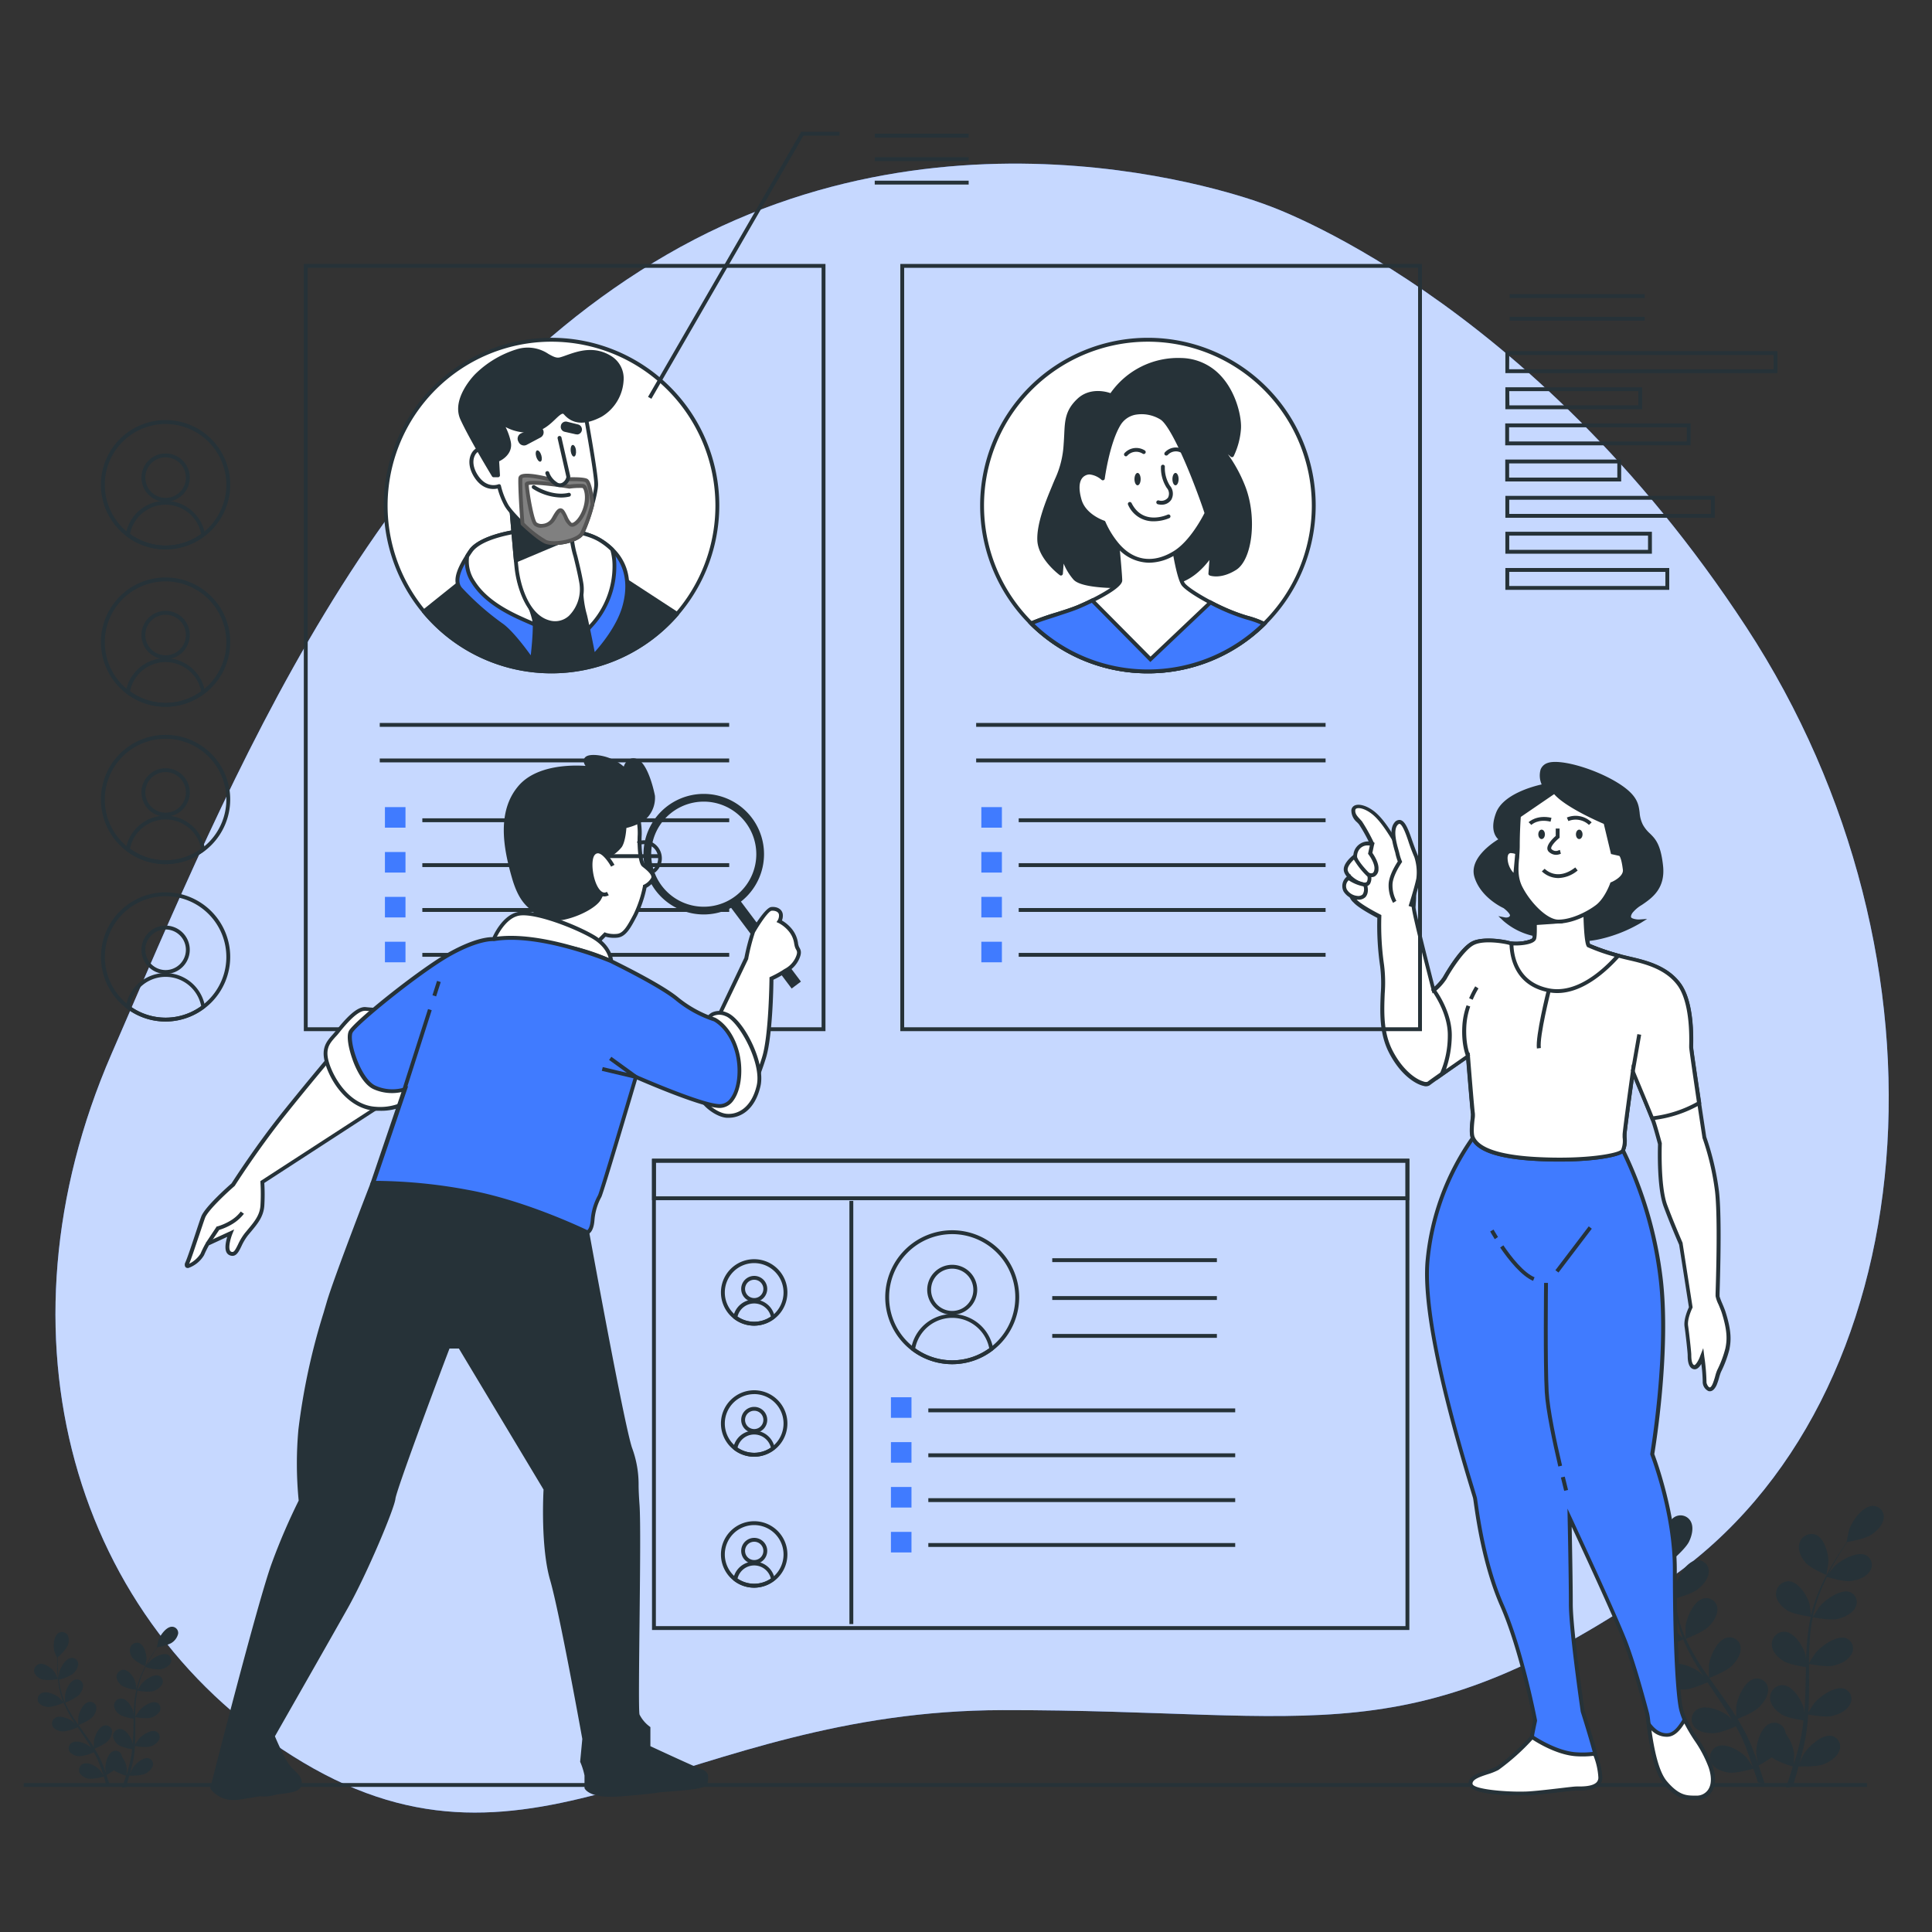 <svg xmlns="http://www.w3.org/2000/svg" viewBox="0 0 500 500"><rect x="0" y="0" width="500" height="500" fill="#333333" stroke="none"/><g id="freepik--background-simple--inject-43"><path d="M327.83,53.06S248.49,21.89,172.61,65.88,60.28,200.38,28.83,272.82,18.63,420.43,78.41,456.1s98.47-13.38,181-13.52,105.06,12.73,172.29-33.76,76.55-160.45,20.22-246.54S327.83,53.06,327.83,53.06Z" style="fill:#407BFF"></path><path d="M327.83,53.06S248.49,21.89,172.61,65.88,60.28,200.38,28.83,272.82,18.63,420.43,78.41,456.1s98.47-13.38,181-13.52,105.06,12.73,172.29-33.76,76.55-160.45,20.22-246.54S327.83,53.06,327.83,53.06Z" style="fill:#fff;opacity:0.7"></path></g><g id="freepik--Floor--inject-43"><rect x="6.14" y="461.45" width="477.04" height="1" style="fill:#263238"></rect></g><g id="freepik--Plants--inject-43"><path d="M426.64,413.78c1.94.49,6.47-.31,6.47-.31s-1.27-2.71-1.37-2.87c-1.21-1.84-4.7-4.66-7.22-3.93a3.13,3.13,0,0,0-2.08,4.07C423,412.38,425,413.36,426.64,413.78Z" style="fill:#263238"></path><path d="M454.85,461l.08.29,1.77.38c-.12-.38-.24-.77-.37-1.17-.36-1.14-.77-2.34-1.2-3.57.29-.17,1.93-1.1,3.37-2.15,1.47,1.17,5,2.25,5.48,2.39-.35,1.16-.7,2.29-1.05,3.35-.24.73-.47,1.43-.7,2.11l1.71-.27c.16-.48.31-1,.46-1.48.36-1.18.73-2.45,1.08-3.75.5,0,4.56.18,6.37-.51,1.65-.63,3.59-1.86,4.18-3.57a2.8,2.8,0,0,0-2.11-3.81c-2.53-.41-6,2.85-7.18,4.85-.07.12-.69,1.47-1.07,2.33.15-.53.29-1,.43-1.6.29-1.09.54-2.18.82-3.35.11-.57.23-1.14.34-1.72s.19-1.19.28-1.79c.2-1.4.33-2.82.42-4.25,1,.18,4.42.78,6.14.39s3.81-1.33,4.65-2.95a2.82,2.82,0,0,0-1.47-4.11c-2.41-.78-6.32,2-7.79,3.78-.1.12-1,1.53-1.5,2.31.05-.86.11-1.72.13-2.59.07-2.51.05-5,.05-7.59,0-.78,0-1.55,0-2.33.34.07,4.42.87,6.35.44,1.71-.39,3.8-1.33,4.65-3a2.82,2.82,0,0,0-1.47-4.11c-2.41-.78-6.32,2-7.8,3.78-.11.14-1.42,2.17-1.73,2.7,0-1.71,0-3.41.14-5.09a49.8,49.8,0,0,1,.82-6.79c.16,0,4.41.88,6.38.44,1.71-.39,3.8-1.33,4.65-2.95A2.82,2.82,0,0,0,478.7,412c-2.41-.78-6.32,2-7.79,3.78-.12.14-1.53,2.33-1.76,2.74,0-.13,0-.26.06-.39a38.91,38.91,0,0,1,2.07-6.63c.48-1.2,1-2.32,1.53-3.41.77.24,4.31,1.29,6.11,1.08s3.91-.92,4.93-2.46a2.83,2.83,0,0,0-1-4.26c-2.3-1-6.47,1.29-8.13,2.95-.09.09-.91,1.1-1.5,1.85.25-.49.5-1,.74-1.45.92-1.74,1.87-3.28,2.73-4.63.49-.77,1-1.46,1.38-2.1.91-.15,4.56-.83,6.08-1.8s3.14-2.54,3.34-4.31a2.81,2.81,0,0,0-2.93-3.23c-2.6.14-5.3,4-6,6.17-.06.19-.7,3.22-.66,3.21h.06c-.43.61-.89,1.26-1.37,2-.89,1.35-1.88,2.87-2.84,4.6a58.92,58.92,0,0,0-2.84,5.68,39.67,39.67,0,0,0-2.24,6.68s0,.06,0,.08c-.06-.73-.3-2.76-.34-2.91-.52-2.15-2.86-5.94-5.45-6a3.26,3.26,0,0,0-3.25,3.32c0,1.77,1.53,3.31,2.94,4.22,1.57,1,5.73,1.6,6.06,1.64a51.82,51.82,0,0,0-1,7c-.11,1.37-.18,2.75-.23,4.13-.07-.63-.14-1.19-.16-1.27-.53-2.15-2.87-5.94-5.46-6a3.25,3.25,0,0,0-3.24,3.32c0,1.77,1.53,3.31,2.93,4.22s4.94,1.48,5.88,1.62c0,.53,0,1.06,0,1.59-.06,2.54-.1,5.08-.22,7.57,0,.87-.12,1.74-.19,2.61l-.14-1.1c-.53-2.16-2.87-5.94-5.46-6a3.25,3.25,0,0,0-3.24,3.32c0,1.77,1.53,3.31,2.93,4.22s4.6,1.42,5.71,1.59c-.1.89-.2,1.77-.34,2.63-.11.58-.17,1.15-.31,1.73s-.26,1.15-.38,1.72c-.28,1.09-.57,2.21-.87,3.27-.21.73-.42,1.43-.63,2.13.06-.87.12-2.58.11-2.73a10.71,10.71,0,0,0-2.16-5.3A4.64,4.64,0,0,0,462,448a2.92,2.92,0,0,0-4-1.91c-2.44,1-3.59,5.49-3.48,7.72,0,.13.24,1.55.41,2.43-.18-.5-.35-1-.54-1.5-.37-1-.78-2-1.2-3.12l-.69-1.56c-.22-.53-.52-1.05-.78-1.59-.62-1.22-1.32-2.42-2.06-3.62.95-.37,4.28-1.74,5.55-3s2.55-3.1,2.36-4.85a2.86,2.86,0,0,0-3.62-2.5c-2.54.67-4.37,5-4.61,7.2,0,.14,0,1.76,0,2.65-.45-.72-.89-1.44-1.37-2.15-1.37-2-2.84-4.07-4.29-6.09l-1.31-1.87c.33-.13,4.33-1.68,5.75-3.05,1.27-1.22,2.55-3.1,2.36-4.85a2.87,2.87,0,0,0-3.62-2.5c-2.54.67-4.37,4.95-4.61,7.2,0,.17,0,2.5,0,3.09-1-1.38-1.91-2.75-2.78-4.15a48.64,48.64,0,0,1-3.17-5.87c.16-.06,4.34-1.66,5.8-3.07,1.26-1.22,2.54-3.1,2.35-4.85a2.87,2.87,0,0,0-3.62-2.5c-2.54.67-4.37,5-4.61,7.2,0,.18,0,2.68,0,3.14,0-.12-.12-.24-.17-.36a35.2,35.2,0,0,1-2-6.41c-.27-1.21-.46-2.39-.61-3.54.8-.22,4.47-1.27,5.92-2.41s2.86-2.83,2.87-4.6a2.83,2.83,0,0,0-3.28-2.89c-2.59.4-4.88,4.49-5.37,6.71,0,.13-.17,1.37-.25,2.28-.06-.52-.14-1.05-.19-1.55-.19-1.88-.24-3.62-.27-5.16,0-.88,0-1.68,0-2.42.69-.61,3.48-3.11,4.25-4.7s1.27-3.71.44-5.24a3,3,0,0,0-4.39-1c-2.18,1.5-2.33,6-1.72,8.17.05.18,1.22,2.95,1.25,2.92l.05,0c0,.72-.06,1.49-.06,2.33,0,1.54,0,3.29.16,5.19a48.56,48.56,0,0,0,.78,6.07,36.24,36.24,0,0,0,1.86,6.54l0,.07c-.47-.55-1.84-2-2-2.15-1.69-1.44-5.88-3.22-8.16-1.87a3,3,0,0,0-.93,4.38c1,1.4,3.22,1.84,5,1.81,1.95,0,5.88-1.79,6.2-1.93a47.47,47.47,0,0,0,3.13,6.15c.68,1.16,1.41,2.3,2.15,3.43-.42-.46-.8-.88-.86-.93-1.69-1.44-5.88-3.22-8.16-1.88a3,3,0,0,0-.92,4.39c1,1.4,3.22,1.84,4.95,1.81s5.14-1.46,6-1.85c.29.43.57.86.87,1.29,1.4,2.07,2.81,4.12,4.13,6.17.46.73.89,1.46,1.32,2.19-.37-.41-.69-.75-.75-.8-1.68-1.44-5.87-3.22-8.15-1.88a3,3,0,0,0-.93,4.39c1,1.4,3.22,1.84,5,1.81s4.81-1.32,5.87-1.78c.42.76.84,1.52,1.21,2.28.24.53.51,1,.71,1.55l.65,1.58c.38,1,.77,2.07,1.11,3.08.24.7.46,1.37.68,2-.46-.73-1.38-2.13-1.47-2.24-1.42-1.68-5.24-4.07-7.69-3.07a3.07,3.07,0,0,0-1.59,4.24c.79,1.55,2.86,2.31,4.56,2.54,1.87.25,5.84-.87,6.34-1C454.21,458.86,454.55,460,454.85,461Z" style="fill:#263238"></path><path d="M472.66,407.61s.53-3,.53-3.23c.1-2.24-1.09-6.56-3.53-7.28a3.28,3.28,0,0,0-4,2.42c-.46,1.75.54,3.65,1.62,4.89C468.57,405.88,472.65,407.6,472.66,407.61Z" style="fill:#263238"></path><path d="M11.33,434.72a13,13,0,0,0,3.69-.18s-.72-1.54-.78-1.63c-.69-1.06-2.68-2.67-4.12-2.25A1.79,1.79,0,0,0,8.93,433,3.36,3.36,0,0,0,11.33,434.72Z" style="fill:#263238"></path><path d="M27.44,461.68c0,.06,0,.11,0,.16l1,.22-.21-.67c-.21-.65-.44-1.34-.69-2a21.46,21.46,0,0,0,1.93-1.23,12,12,0,0,0,3.13,1.37c-.2.66-.4,1.31-.6,1.91-.14.42-.27.82-.41,1.21l1-.16c.08-.27.17-.55.26-.84.2-.68.41-1.4.61-2.14a12.81,12.81,0,0,0,3.64-.29,4,4,0,0,0,2.39-2.05A1.6,1.6,0,0,0,38.33,455c-1.44-.23-3.42,1.63-4.1,2.77,0,.07-.39.84-.61,1.33.08-.3.17-.6.25-.91.16-.62.31-1.24.46-1.91.07-.33.13-.66.2-1s.11-.68.16-1q.16-1.2.24-2.43a11.53,11.53,0,0,0,3.51.22,3.93,3.93,0,0,0,2.65-1.68,1.6,1.6,0,0,0-.84-2.34c-1.38-.45-3.61,1.11-4.45,2.15,0,.07-.57.87-.85,1.32,0-.49.06-1,.07-1.48,0-1.43,0-2.88,0-4.33v-1.33a12.58,12.58,0,0,0,3.63.25,4,4,0,0,0,2.65-1.69,1.59,1.59,0,0,0-.83-2.34c-1.38-.45-3.61,1.12-4.46,2.15-.06.08-.81,1.24-1,1.55,0-1,0-1.95.08-2.91a30.69,30.69,0,0,1,.47-3.88,12.6,12.6,0,0,0,3.65.25A4,4,0,0,0,41.9,436a1.61,1.61,0,0,0-.84-2.35c-1.38-.44-3.61,1.12-4.45,2.16-.07.08-.87,1.33-1,1.57l0-.23a23,23,0,0,1,1.19-3.79c.27-.68.56-1.32.87-1.94a11.58,11.58,0,0,0,3.49.62A4,4,0,0,0,44,430.66a1.61,1.61,0,0,0-.56-2.43c-1.31-.6-3.69.73-4.64,1.68,0,0-.52.63-.86,1.06.15-.28.29-.57.43-.83.52-1,1.07-1.87,1.55-2.65.28-.44.55-.83.8-1.19a12.84,12.84,0,0,0,3.47-1,3.89,3.89,0,0,0,1.91-2.47A1.61,1.61,0,0,0,44.42,421c-1.48.08-3,2.28-3.45,3.53,0,.1-.4,1.83-.37,1.83h0c-.25.35-.51.72-.79,1.14-.5.76-1.07,1.63-1.61,2.62a29.81,29.81,0,0,0-1.63,3.25,22.71,22.71,0,0,0-1.28,3.81.09.09,0,0,1,0,.05c0-.42-.17-1.58-.19-1.67-.3-1.23-1.64-3.39-3.12-3.42A1.85,1.85,0,0,0,30.15,434a3.27,3.27,0,0,0,1.67,2.41,11.92,11.92,0,0,0,3.47.94,29.11,29.11,0,0,0-.58,4c-.06.78-.1,1.57-.13,2.36,0-.36-.08-.68-.09-.73-.3-1.23-1.64-3.39-3.12-3.42a1.85,1.85,0,0,0-1.85,1.89,3.27,3.27,0,0,0,1.67,2.41,11.27,11.27,0,0,0,3.36.93c0,.3,0,.6,0,.9,0,1.46-.06,2.9-.13,4.33,0,.5-.06,1-.11,1.49,0-.32-.07-.59-.08-.63-.3-1.23-1.63-3.39-3.11-3.42a1.86,1.86,0,0,0-1.86,1.89,3.3,3.3,0,0,0,1.68,2.41,11,11,0,0,0,3.26.91c-.06.51-.11,1-.19,1.5-.06.33-.1.66-.18,1s-.15.66-.22,1c-.16.62-.32,1.26-.5,1.87-.11.42-.23.81-.35,1.22,0-.5.06-1.48.06-1.56a6.07,6.07,0,0,0-1.24-3,2.2,2.2,0,0,0-.06-.37,1.66,1.66,0,0,0-2.28-1.09c-1.39.58-2,3.13-2,4.41,0,.07.14.88.23,1.39-.1-.29-.2-.57-.31-.86-.21-.59-.44-1.16-.68-1.78l-.39-.9c-.13-.3-.3-.6-.45-.9-.36-.7-.76-1.39-1.17-2.07a12.76,12.76,0,0,0,3.17-1.7A3.74,3.74,0,0,0,29,448a1.63,1.63,0,0,0-2.06-1.42c-1.46.38-2.5,2.82-2.64,4.11,0,.08,0,1,0,1.51-.25-.41-.51-.82-.78-1.22-.79-1.17-1.62-2.33-2.45-3.49l-.75-1.06a13.6,13.6,0,0,0,3.29-1.75,3.74,3.74,0,0,0,1.34-2.77,1.63,1.63,0,0,0-2.06-1.42c-1.46.38-2.5,2.82-2.64,4.11,0,.09,0,1.42,0,1.76-.55-.78-1.09-1.57-1.59-2.37a28,28,0,0,1-1.81-3.35,13.45,13.45,0,0,0,3.31-1.75,3.77,3.77,0,0,0,1.35-2.77,1.64,1.64,0,0,0-2.07-1.43c-1.45.38-2.49,2.83-2.63,4.11,0,.1,0,1.54,0,1.79l-.1-.2a20.45,20.45,0,0,1-1.13-3.66,19,19,0,0,1-.35-2,13.05,13.05,0,0,0,3.38-1.38,3.83,3.83,0,0,0,1.64-2.63,1.61,1.61,0,0,0-1.88-1.64c-1.47.22-2.78,2.56-3.07,3.83,0,.07-.09.78-.14,1.3,0-.3-.07-.6-.1-.89-.11-1.07-.14-2.07-.16-3,0-.5,0-.95,0-1.38a12.8,12.8,0,0,0,2.42-2.68,3.48,3.48,0,0,0,.25-3,1.72,1.72,0,0,0-2.5-.58c-1.25.86-1.33,3.45-1,4.67,0,.1.69,1.68.71,1.66l0,0c0,.41,0,.85,0,1.33,0,.88,0,1.88.1,3a28.89,28.89,0,0,0,.44,3.47,20.33,20.33,0,0,0,1.07,3.74s0,0,0,0c-.26-.32-1.05-1.17-1.11-1.23-1-.82-3.36-1.84-4.66-1.07a1.71,1.71,0,0,0-.53,2.5,3.51,3.51,0,0,0,2.83,1,13.38,13.38,0,0,0,3.54-1.1,28.24,28.24,0,0,0,1.78,3.51c.4.66.81,1.31,1.24,2-.24-.26-.46-.49-.5-.52-1-.83-3.35-1.84-4.66-1.08a1.72,1.72,0,0,0-.52,2.51,3.49,3.49,0,0,0,2.82,1A12.14,12.14,0,0,0,20.12,447l.49.74c.81,1.18,1.61,2.35,2.36,3.53.27.41.51.83.76,1.25-.21-.24-.4-.43-.43-.46-1-.82-3.35-1.84-4.66-1.07a1.71,1.71,0,0,0-.53,2.5,3.55,3.55,0,0,0,2.83,1,12.24,12.24,0,0,0,3.35-1c.24.43.48.87.69,1.3s.29.58.41.89.25.6.37.9c.22.58.44,1.18.64,1.76.13.4.26.78.38,1.17-.26-.42-.78-1.22-.83-1.28-.82-1-3-2.33-4.4-1.76a1.76,1.76,0,0,0-.91,2.42,3.43,3.43,0,0,0,2.61,1.45,12.92,12.92,0,0,0,3.62-.57C27.07,460.47,27.27,461.09,27.44,461.68Z" style="fill:#263238"></path><path d="M37.61,431.19s.3-1.73.31-1.84c0-1.28-.63-3.74-2-4.15a1.86,1.86,0,0,0-2.27,1.38,3.32,3.32,0,0,0,.92,2.79A11.59,11.59,0,0,0,37.61,431.19Z" style="fill:#263238"></path></g><g id="freepik--Information--inject-43"><path d="M460,96.56H389.59V90.88H460Zm-69.44-1H459V91.88H390.59Z" style="fill:#263238"></path><path d="M425,105.91H389.59v-5.68H425Zm-34.37-1H424v-3.68H390.59Z" style="fill:#263238"></path><path d="M437.55,115.25h-48v-5.67h48Zm-47-1h46v-3.67h-46Z" style="fill:#263238"></path><path d="M419.56,124.6h-30v-5.67h30Zm-29-1h28v-3.67h-28Z" style="fill:#263238"></path><path d="M443.78,134H389.59v-5.67h54.19Zm-53.19-1h52.19v-3.67H390.59Z" style="fill:#263238"></path><path d="M427.51,143.3H389.59v-5.68h37.92Zm-36.92-1h35.92v-3.68H390.59Z" style="fill:#263238"></path><path d="M432,152.65H389.59V147H432Zm-41.42-1H431V148H390.59Z" style="fill:#263238"></path><rect x="390.7" y="82" width="34.94" height="1" style="fill:#263238"></rect><rect x="390.7" y="76.12" width="34.94" height="1" style="fill:#263238"></rect></g><g id="freepik--avatar-icons--inject-43"><path d="M42.86,142.18a16.73,16.73,0,1,1,16.72-16.72A16.75,16.75,0,0,1,42.86,142.18Zm0-32.45a15.73,15.73,0,1,0,15.72,15.73A15.75,15.75,0,0,0,42.86,109.73Z" style="fill:#263238"></path><path d="M42.86,129.86a6.25,6.25,0,1,1,6.25-6.25A6.26,6.26,0,0,1,42.86,129.86Zm0-11.5a5.25,5.25,0,1,0,5.25,5.25A5.25,5.25,0,0,0,42.86,118.36Z" style="fill:#263238"></path><path d="M42.86,142.18a16.53,16.53,0,0,1-10.06-3.39l-.24-.18,0-.3a10.39,10.39,0,0,1,20.5,0l0,.3-.24.18A16.56,16.56,0,0,1,42.86,142.18Zm-9.21-4a15.64,15.64,0,0,0,18.42,0,9.39,9.39,0,0,0-18.42,0Z" style="fill:#263238"></path><path d="M42.86,182.91a16.73,16.73,0,1,1,16.72-16.72A16.75,16.75,0,0,1,42.86,182.91Zm0-32.45a15.73,15.73,0,1,0,15.72,15.73A15.75,15.75,0,0,0,42.86,150.46Z" style="fill:#263238"></path><path d="M42.86,170.59a6.25,6.25,0,1,1,6.25-6.25A6.26,6.26,0,0,1,42.86,170.59Zm0-11.5a5.25,5.25,0,1,0,5.25,5.25A5.25,5.25,0,0,0,42.86,159.09Z" style="fill:#263238"></path><path d="M42.86,182.91a16.59,16.59,0,0,1-10.06-3.38l-.24-.19,0-.3a10.39,10.39,0,0,1,20.5,0l0,.3-.24.19A16.63,16.63,0,0,1,42.86,182.91Zm-9.21-4a15.64,15.64,0,0,0,18.42,0,9.39,9.39,0,0,0-18.42,0Z" style="fill:#263238"></path><path d="M42.86,223.64a16.73,16.73,0,1,1,16.72-16.72A16.75,16.75,0,0,1,42.86,223.64Zm0-32.45a15.73,15.73,0,1,0,15.72,15.73A15.75,15.75,0,0,0,42.86,191.19Z" style="fill:#263238"></path><path d="M42.86,211.32a6.25,6.25,0,1,1,6.25-6.25A6.25,6.25,0,0,1,42.86,211.32Zm0-11.5a5.25,5.25,0,1,0,5.25,5.25A5.26,5.26,0,0,0,42.86,199.82Z" style="fill:#263238"></path><path d="M42.86,223.64a16.59,16.59,0,0,1-10.06-3.38l-.24-.18,0-.3a10.39,10.39,0,0,1,20.5,0l0,.3-.24.18A16.61,16.61,0,0,1,42.86,223.64Zm-9.21-4a15.64,15.64,0,0,0,18.42,0,9.39,9.39,0,0,0-18.42,0Z" style="fill:#263238"></path><path d="M42.86,264.37a16.72,16.72,0,1,1,16.72-16.72A16.75,16.75,0,0,1,42.86,264.37Zm0-32.44a15.72,15.72,0,1,0,15.72,15.72A15.74,15.74,0,0,0,42.86,231.93Z" style="fill:#263238"></path><path d="M42.86,252.05a6.25,6.25,0,1,1,6.25-6.25A6.25,6.25,0,0,1,42.86,252.05Zm0-11.5a5.25,5.25,0,1,0,5.25,5.25A5.26,5.26,0,0,0,42.86,240.55Z" style="fill:#263238"></path><path d="M42.86,264.37A16.59,16.59,0,0,1,32.8,261l-.24-.18,0-.3a10.39,10.39,0,0,1,20.5,0l0,.3-.24.18A16.61,16.61,0,0,1,42.86,264.37Zm-9.21-4a15.64,15.64,0,0,0,18.42,0,9.39,9.39,0,0,0-18.42,0Z" style="fill:#263238"></path></g><g id="freepik--character-2--inject-43"><path d="M399.68,203.4s-10,1.86-12,7.16,1,6.73,1,6.73-8.16,4.44-6.58,9.6,7.3,7.73,7.3,7.73,2.29,1.58,1.86,2.58-1.86.72-1.86.72a17,17,0,0,0,7.16,3.72c4.3,1,11.17,2.29,17.19,1a36.92,36.92,0,0,0,10.6-4.15s-4,.29-2.3-2.44,8.74-3.86,7.88-11.88-3.29-7-5.15-10.46.57-5.87-5.16-9.88-15.75-7-18.91-5.87S399.68,203.4,399.68,203.4Z" style="fill:#263238"></path><path d="M408.19,243.68a52.29,52.29,0,0,1-11.77-1.55,17.53,17.53,0,0,1-7.4-3.85l-1.25-1.19,1.7.34s1,.19,1.3-.43c.15-.35-.78-1.34-1.68-2-.17-.06-5.88-2.68-7.5-8-1.42-4.62,4.17-8.56,6.16-9.79-.88-.83-2.1-2.81-.57-6.86,1.81-4.78,9.54-6.84,11.8-7.34a5.71,5.71,0,0,1-.27-3.87,2.89,2.89,0,0,1,1.8-1.68c3.42-1.24,13.55,1.86,19.37,5.93,3.94,2.76,4.2,4.88,4.46,6.94a8.09,8.09,0,0,0,.84,3.11,8.87,8.87,0,0,0,1.82,2.27c1.37,1.35,2.8,2.75,3.4,8.37.63,5.93-2.91,8.36-5.5,10.12a8.89,8.89,0,0,0-2.45,2.09c-.19.3-.48.84-.29,1.15s1.4.57,2.12.52l2-.14-1.7,1.06a36.77,36.77,0,0,1-10.76,4.22A26.75,26.75,0,0,1,408.19,243.68Zm-17.52-5.35a16.59,16.59,0,0,0,6,2.82c7,1.63,12.53,2,17,1a37.15,37.15,0,0,0,9-3.3,2.13,2.13,0,0,1-1.35-.87,2,2,0,0,1,.3-2.19,9.25,9.25,0,0,1,2.74-2.38c2.64-1.81,5.64-3.85,5.06-9.19s-1.8-6.48-3.1-7.77a9.57,9.57,0,0,1-2-2.5,8.8,8.8,0,0,1-1-3.47c-.24-1.92-.47-3.74-4.05-6.24-5.84-4.09-15.65-6.83-18.45-5.81a1.93,1.93,0,0,0-1.21,1.1c-.58,1.46.48,3.63.49,3.65l.29.59-.65.12c-.09,0-9.77,1.88-11.65,6.85-1.82,4.81.72,6.09.75,6.1l.88.42-.86.47c-.08,0-7.78,4.31-6.35,9,1.49,4.87,7,7.4,7,7.43.52.34,2.68,1.91,2.12,3.23A1.66,1.66,0,0,1,390.67,238.33Z" style="fill:#263238"></path><path d="M381.21,294.49a65,65,0,0,0-11.8,32.16c-1.46,19,12,59.49,12.32,61.11s1.78,15.89,7,27.72,8.59,29.83,8.59,29.83-.81,3.72-.81,4.21-6.65,6.81-8.92,8.11-7.13,1.78-7,4.05,11,2.59,14.59,2.43,11.67-1.3,12.81-1.3,6.32.33,6.16-2.91-4.57-17-4.57-17-3.05-21.08-3.05-27.72-.33-22.37-.33-22.37,12,25.61,14.59,32.58,5.19,17,5.51,18.15,1.14,13.62,4.7,17.83,5.85,3.84,8,3.91c2.39.08,5.59-2.12,3.65-8s-6.81-9.89-7.78-15.72-1.46-20.43-1.46-35.34-5.84-29.82-5.84-29.82,4.38-25.29,2.27-44.74a102.58,102.58,0,0,0-9.85-33.9l-.52-2.09-37-3.56Z" style="fill:#407BFF"></path><path d="M439.17,465.76h-.74c-2.07,0-4.42-.07-7.81-4.07-3-3.5-4-12.11-4.55-16.25-.1-.85-.19-1.58-.25-1.77s-.13-.49-.26-1c-.74-2.76-3-11.17-5.24-17.16-2.11-5.69-10.63-24.09-13.57-30.4.09,4.66.28,15,.28,20,0,6.53,3,27.43,3.05,27.64.16.49,4.4,13.8,4.57,17.07a2.68,2.68,0,0,1-.74,2.07c-1.4,1.44-4.37,1.4-5.64,1.38H408c-.45,0-2.18.21-4.19.44-2.9.34-6.5.76-8.6.86-.14,0-14.87.46-15.11-2.9-.13-1.91,2.24-2.7,4.53-3.46a15.84,15.84,0,0,0,2.7-1.06c2.13-1.22,8.1-6.89,8.67-7.78.06-.7.59-3.18.79-4.11-.28-1.46-3.63-18.42-8.54-29.62-4.49-10.23-6.23-22.45-6.8-26.46-.09-.67-.16-1.14-.2-1.36s-.34-1.16-.75-2.51c-8.53-28-12.42-47.76-11.58-58.74a66.14,66.14,0,0,1,11.88-32.4l1.47-2.61,37.64,3.63.59,2.37a104.35,104.35,0,0,1,9.88,34c2,18.57-1.91,42.71-2.25,44.75.57,1.51,5.82,15.77,5.82,29.87,0,16.37.55,29.88,1.45,35.26.52,3.12,2.19,5.72,4,8.46a32.33,32.33,0,0,1,3.8,7.18c1.2,3.6.45,5.7-.38,6.82A4.49,4.49,0,0,1,439.17,465.76Zm-33.51-75.32,1,2.14c.12.25,12,25.71,14.6,32.61,2.25,6,4.52,14.48,5.27,17.25.12.47.21.79.25.95a15.48,15.48,0,0,1,.29,1.91c.46,3.73,1.55,12.46,4.32,15.73,3.09,3.66,5.11,3.69,7.06,3.72h.6a3.55,3.55,0,0,0,2.91-1.4c.7-.93,1.3-2.71.24-5.9a31.28,31.28,0,0,0-3.69-7c-1.75-2.71-3.55-5.51-4.11-8.84-.9-5.42-1.46-19-1.46-35.42,0-14.65-5.75-29.49-5.81-29.64l-.05-.13,0-.14c0-.25,4.34-25.44,2.26-44.6A102.75,102.75,0,0,0,419.58,298l-.05-.11-.43-1.75-36.29-3.5-1.21,2.14a65.06,65.06,0,0,0-11.69,31.89c-.84,10.85,3,30.49,11.54,58.36.5,1.65.72,2.38.77,2.62s.11.71.21,1.41c.57,4,2.29,16.09,6.73,26.2,5.15,11.75,8.59,29.75,8.62,29.93l0,.1,0,.1c-.39,1.8-.8,3.83-.8,4.11,0,1-7.43,7.55-9.17,8.54a16.66,16.66,0,0,1-2.87,1.14c-1.93.64-3.93,1.3-3.85,2.44.1,1.41,8.71,2.21,14.07,2,2-.09,5.64-.51,8.52-.85,2.12-.25,3.8-.45,4.31-.45h.3c1,0,3.8.06,4.9-1.08a1.73,1.73,0,0,0,.46-1.32c-.16-3.14-4.5-16.76-4.55-16.89-.14-.95-3.07-21.27-3.07-27.87s-.32-22.2-.33-22.36Z" style="fill:#263238"></path><path d="M403.29,379.54c-1.46-6.24-3.24-14.65-3.5-19.26-.41-7.45-.18-28.06-.18-28.27h1c0,.21-.23,20.79.18,28.2.25,4.54,2,12.89,3.47,19.09Z" style="fill:#263238"></path><path d="M404.81,385.84s-.34-1.35-.85-3.46l1-.23c.51,2.1.85,3.44.85,3.44Z" style="fill:#263238"></path><path d="M396.76,331.48c-3-1.26-6.3-5.38-8.52-8.62l.83-.57c2.13,3.13,5.27,7.1,8.07,8.27Z" style="fill:#263238"></path><path d="M386.84,320.7c-.75-1.18-1.18-2-1.18-2l.87-.49s.43.77,1.15,1.92Z" style="fill:#263238"></path><rect x="400.12" y="322.83" width="14.25" height="1" transform="translate(-96.58 451.99) rotate(-52.77)" style="fill:#263238"></rect><path d="M412.69,453.84a23.42,23.42,0,0,1-4.48.17c-5.62-.22-11.73-4.49-11.73-4.49,0,.49-6.65,6.81-8.92,8.11s-7.13,1.78-7,4.05,11,2.59,14.59,2.43,11.67-1.3,12.81-1.3,6.32.33,6.16-2.91A17.43,17.43,0,0,0,412.69,453.84Z" style="fill:#fff"></path><path d="M393.32,464.63c-4,0-13-.29-13.23-2.92-.13-1.91,2.24-2.7,4.53-3.46a15.84,15.84,0,0,0,2.7-1.06c2.13-1.22,8.05-6.84,8.66-7.77v-.86l.78.55c.06,0,6.07,4.19,11.47,4.4a22,22,0,0,0,4.39-.17l.33,0,.17.28a17.78,17.78,0,0,1,1.53,6.29,2.68,2.68,0,0,1-.74,2.07c-1.4,1.44-4.37,1.4-5.64,1.38H408c-.45,0-2.18.21-4.19.44-2.9.34-6.5.76-8.6.86C395.17,464.61,394.44,464.63,393.32,464.63Zm3.28-14.43a57.83,57.83,0,0,1-8.79,7.86,16.66,16.66,0,0,1-2.87,1.14c-1.93.64-3.93,1.3-3.85,2.44.1,1.41,8.71,2.21,14.07,2,2-.09,5.64-.51,8.52-.85,2.12-.25,3.8-.45,4.31-.45h.3c1,0,3.8.06,4.9-1.08a1.73,1.73,0,0,0,.46-1.32,18,18,0,0,0-1.24-5.54,24.8,24.8,0,0,1-4.22.13C403.26,454.32,398.07,451.16,396.6,450.2Z" style="fill:#263238"></path><path d="M436,445.06c-1,1.71-2.38,3.87-4.36,4-2.43.17-4.16-1.77-4.94-2.87.53,4.19,1.66,12,4.33,15.16,3.57,4.22,5.85,3.84,8,3.91,2.39.08,5.59-2.12,3.65-8C441.14,452.7,437.79,449.2,436,445.06Z" style="fill:#fff"></path><path d="M439.17,465.76h-.74c-2.07,0-4.42-.07-7.81-4.07-2.62-3.1-3.79-10.29-4.44-15.43l-.26-2,1.16,1.63c.75,1.06,2.33,2.82,4.5,2.66,1.66-.11,2.92-2,4-3.76l.5-.83.39.89a37.64,37.64,0,0,0,2.92,5.1,32.33,32.33,0,0,1,3.8,7.18c1.2,3.6.45,5.7-.38,6.82A4.49,4.49,0,0,1,439.17,465.76Zm-11.78-18c.67,4.79,1.81,10.65,4,13.23,3.09,3.66,5.11,3.69,7.06,3.72h.6a3.55,3.55,0,0,0,2.91-1.4c.7-.93,1.3-2.71.24-5.9a31.28,31.28,0,0,0-3.69-7,44.59,44.59,0,0,1-2.59-4.38c-.94,1.49-2.32,3.31-4.28,3.44A5.57,5.57,0,0,1,427.39,447.8Z" style="fill:#263238"></path><path d="M397,233.05s.57,8.3.14,9.74-5.44,1.57-6.3,1.29-6.73-1.44-9.59,0-6.59,7.73-7.31,9a16.62,16.62,0,0,1-2.86,3.15s-5.16-19.91-5.16-21.48a20.73,20.73,0,0,0-2.29-12.46c-3.29-6.16-5.87-10.17-8.31-12s-4.87-2-5-.57,1,2.29,1.86,3.3a46.9,46.9,0,0,1,3,5.44s-5.3,8.74-5.44,10.74-.43,2.43,1,4,6.3,4,6.3,4a71.1,71.1,0,0,0,.72,12.75c1,6-1.58,14.61,2.15,22.05s9,9.17,9.88,8.45,10.17-7.16,10.17-7.16,1.14,14.32,1.29,14.9-.72,4.72,0,6.3,3.15,4.73,16.32,5.44,21.77-1,22.49-2.15.43-3.15.43-4.15,2.15-16.33,2.15-16.33,4.72,11.32,5.3,12.89,1.72,5.88,1.72,5.88-.43,11,1.43,16,4,9.88,4,9.88l2.55,16.39s-1.43,2.86-1.14,4.87.81,6.74.81,7.45,0,2.87,1.15,3.15,2.15-2.72,2.15-2.72a64.37,64.37,0,0,1,.57,6.45c-.14.86,1.34,3.55,2.58.71.46-1.05.86-2.86,1.14-3.43a28.75,28.75,0,0,0,2.15-5.73c.43-2.15.62-4.46-1-9.46-.38-1.22-1.57-3.73-1.57-4.16s.74-19.68-.12-27.13a68,68,0,0,0-3.3-14s-3.43-22.49-3.43-23.35.57-11.31-3.16-16.33-10.31-6-14.32-7a57.29,57.29,0,0,1-9-3c-.72-.43-.86-9.88-.86-9.88Z" style="fill:#fff"></path><path d="M442.5,360.06a1.18,1.18,0,0,1-.35-.05,2.63,2.63,0,0,1-1.49-2.51,37.83,37.83,0,0,0-.36-4.51c-.48.83-1.17,1.56-2,1.35-1.53-.38-1.53-2.75-1.53-3.64,0-.63-.5-5.26-.81-7.38-.27-1.89.83-4.39,1.13-5l-2.53-16.17c-.25-.58-2.26-5.18-4-9.85-1.82-4.89-1.5-15.09-1.47-16.16-.15-.57-1.16-4.33-1.68-5.76-.43-1.17-3.25-8-4.59-11.18-.84,6-1.89,13.81-1.89,14.45,0,.19,0,.42,0,.68a6.7,6.7,0,0,1-.53,3.74c-.91,1.47-10.08,3.08-22.93,2.38-9.77-.53-15.25-2.41-16.76-5.73-.54-1.19-.3-3.44-.13-5.09a10.91,10.91,0,0,0,.1-1.31c-.13-.52-.94-10.5-1.23-14.1-3.35,2.32-8.8,6.12-9.42,6.64a1.9,1.9,0,0,1-1.59.18c-1.93-.4-6-2.71-9.06-8.79-2.45-4.9-2.24-10.29-2.05-15a36.34,36.34,0,0,0-.15-7.16,72.61,72.61,0,0,1-.73-12.53c-1.08-.56-4.87-2.56-6.16-4a3.7,3.7,0,0,1-1.19-3.66c0-.22,0-.46.06-.73.14-1.94,4.41-9.13,5.37-10.73a41.58,41.58,0,0,0-2.82-5.09c-.15-.18-.32-.36-.49-.53a4,4,0,0,1-1.49-3.14,1.47,1.47,0,0,1,.91-1.24c1.14-.49,3.11.1,4.91,1.47,2.31,1.76,4.75,5.3,8.44,12.19a20.32,20.32,0,0,1,2.4,11.82c0,.36-.05.65-.05.88,0,1.07,2.88,12.58,4.93,20.55a12.78,12.78,0,0,0,2.15-2.46c.18-.31,4.25-7.59,7.52-9.23,3-1.49,8.93-.38,10,0a11.12,11.12,0,0,0,5.22-.57.9.9,0,0,0,.45-.39c.29-1,.06-6.26-.17-9.56l0-.61,14.35,1.86v.43c.06,4.15.33,8.76.68,9.5a59.94,59.94,0,0,0,8.82,2.91l1.46.35c4.11.95,9.74,2.27,13.15,6.86,2.33,3.13,3.45,8.77,3.25,16.31V271c0,.7,2.05,14.25,3.42,23.22a69.46,69.46,0,0,1,3.3,14.1c.51,4.41.56,13.59.15,26.54,0,.38,0,.61,0,.65a18.05,18.05,0,0,0,.7,1.83c.33.79.67,1.6.85,2.18,1.65,5.21,1.4,7.56,1,9.71a29.11,29.11,0,0,1-2.19,5.85,12.7,12.7,0,0,0-.44,1.33,17.48,17.48,0,0,1-.69,2.08C443.63,359.77,443,360.06,442.5,360.06Zm-1.7-11.16.27,2.17a53.15,53.15,0,0,1,.57,6.59c-.05.3.36,1.26.79,1.39.22.08.55-.3.84-1a17.31,17.31,0,0,0,.65-2,10.52,10.52,0,0,1,.51-1.5,28.32,28.32,0,0,0,2.1-5.6c.4-2,.63-4.22-.94-9.21-.17-.53-.5-1.33-.82-2.1a8.4,8.4,0,0,1-.78-2.21s0-.28,0-.68c.41-12.72.36-22.09-.14-26.39a67.5,67.5,0,0,0-3.27-13.92l0-.1c-.35-2.3-3.44-22.55-3.44-23.42v-.34c.19-7.2-.89-12.78-3.06-15.69-3.19-4.29-8.61-5.56-12.57-6.48-.52-.12-1-.23-1.47-.35a56.56,56.56,0,0,1-9.16-3.06c-.23-.14-.93-.56-1.09-9.87l-12.29-1.59c.13,2,.47,8,.08,9.31a1.72,1.72,0,0,1-.94,1,11.93,11.93,0,0,1-6,.63c-.94-.31-6.55-1.36-9.21,0-2.49,1.25-6,6.79-7.09,8.82a16.83,16.83,0,0,1-3,3.29l-.6.53-.21-.79c-.53-2-5.17-20-5.17-21.6,0-.25,0-.57.05-1a19.1,19.1,0,0,0-2.28-11.28c-3.57-6.67-6-10.22-8.17-11.87-1.66-1.27-3.22-1.63-3.9-1.34a.46.46,0,0,0-.31.42c-.1.94.52,1.59,1.23,2.35.17.19.35.38.51.57a46.78,46.78,0,0,1,3.08,5.55l.12.25-.14.23c-2.11,3.47-5.28,9.13-5.37,10.52,0,.27-.05.52-.07.74a2.77,2.77,0,0,0,.94,2.89c1.35,1.49,6.11,3.88,6.15,3.9l.29.15v.32a72.32,72.32,0,0,0,.71,12.65,36.87,36.87,0,0,1,.16,7.36c-.18,4.63-.39,9.88,1.94,14.55,2.52,5,5.91,7.56,8.05,8.18a1.75,1.75,0,0,0,1.07.1c.87-.71,9.82-6.91,10.2-7.18l.72-.49.07.86c.45,5.67,1.16,14.29,1.27,14.82a6,6,0,0,1-.08,1.65c-.14,1.35-.38,3.62.05,4.56,1.65,3.64,9.56,4.81,15.9,5.15,13.12.71,21.39-1,22-1.91a6.12,6.12,0,0,0,.37-3.16c0-.28,0-.52,0-.73,0-1,1.93-14.82,2.15-16.4l.25-1.8.71,1.68c.19.46,4.74,11.34,5.31,12.91s1.68,5.74,1.73,5.92l0,.07v.07c0,.11-.41,11,1.4,15.85s4,9.81,4,9.86l0,.12,2.58,16.55-.07.14s-1.36,2.75-1.1,4.58.82,6.72.82,7.52c0,2.16.48,2.6.77,2.67s1.12-1.1,1.55-2.4ZM411.49,244.3Z" style="fill:#263238"></path><path d="M373.09,278.05c3-2.09,6.83-4.76,6.83-4.76s1.14,14.32,1.29,14.9-.72,4.72,0,6.3,3.15,4.73,16.32,5.44,21.77-1,22.49-2.15.43-3.15.43-4.15,2.15-16.33,2.15-16.33,3.82,9.15,5,12.14a31.62,31.62,0,0,0,12.13-4c-1-6.39-2.09-14-2.09-14.47,0-.86.57-11.31-3.16-16.33s-10.31-6-14.32-7a57.29,57.29,0,0,1-9-3c-.72-.43-.86-9.88-.86-9.88L397,233.05s.57,8.3.14,9.74-5.44,1.57-6.3,1.29-6.73-1.44-9.59,0-6.59,7.73-7.31,9a16.62,16.62,0,0,1-2.86,3.15s4.29,5.73,4.15,11.89A25.3,25.3,0,0,1,373.09,278.05Z" style="fill:#fff"></path><path d="M403.57,300.6c-1.91,0-3.94-.05-6.06-.17-9.77-.53-15.25-2.41-16.76-5.73-.54-1.19-.3-3.44-.13-5.09a10.91,10.91,0,0,0,.1-1.31c-.13-.52-.94-10.5-1.23-14.1-1.25.87-3.92,2.72-6.11,4.26l-1.58,1.11.84-1.74a24.2,24.2,0,0,0,2.05-9.71c.14-5.9-4-11.52-4.05-11.57l-.28-.37.35-.31a16.57,16.57,0,0,0,2.75-3c.18-.31,4.25-7.59,7.52-9.23,3-1.49,8.93-.38,10,0a11.12,11.12,0,0,0,5.22-.57.9.9,0,0,0,.45-.39c.29-1,.06-6.26-.17-9.56l0-.61,14.35,1.86v.43c.06,4.15.33,8.76.68,9.5a59.94,59.94,0,0,0,8.82,2.91l1.46.35c4.11.95,9.74,2.27,13.15,6.86,2.33,3.13,3.45,8.77,3.25,16.31V271c0,.24.28,2.43,2.08,14.39l0,.34-.29.17a32,32,0,0,1-12.32,4l-.38.05-.14-.36c-.86-2.17-3.14-7.65-4.3-10.44-.84,6-1.89,13.81-1.89,14.45,0,.19,0,.42,0,.68a6.7,6.7,0,0,1-.53,3.74C419.68,299.27,413.17,300.6,403.57,300.6Zm-23.22-28.21.07.86c.45,5.67,1.16,14.29,1.27,14.82a6,6,0,0,1-.08,1.65c-.14,1.35-.38,3.62.05,4.56,1.65,3.64,9.56,4.81,15.9,5.15,13.12.71,21.39-1,22-1.91a6.12,6.12,0,0,0,.37-3.16c0-.28,0-.52,0-.73,0-1,1.93-14.82,2.15-16.4l.25-1.8.71,1.68c0,.09,3.55,8.51,4.86,11.78a30.88,30.88,0,0,0,11.26-3.68c-2-13.59-2-14-2-14.21v-.34c.19-7.2-.89-12.78-3.06-15.69-3.19-4.29-8.61-5.56-12.57-6.48-.52-.12-1-.23-1.47-.35a56.56,56.56,0,0,1-9.16-3.06c-.23-.14-.93-.56-1.09-9.87l-12.29-1.59c.13,2,.47,8,.08,9.31a1.72,1.72,0,0,1-.94,1,11.93,11.93,0,0,1-6,.63c-.94-.32-6.55-1.36-9.21,0-2.49,1.25-6,6.79-7.09,8.82a14.77,14.77,0,0,1-2.64,3c1,1.4,4.12,6.4,4,11.83a27.55,27.55,0,0,1-1.49,8.51l5.43-3.78Z" style="fill:#263238"></path><path d="M418.76,247.29a52.4,52.4,0,0,1-7.62-2.64c-.72-.43-.86-9.88-.86-9.88L397,233.05s.57,8.3.14,9.74-4.5,1.53-5.93,1.35c.05,3.18,1.11,10.44,9.66,12.11C408.18,257.68,415,251.54,418.76,247.29Z" style="fill:#fff"></path><path d="M403,257a11.89,11.89,0,0,1-2.28-.22c-8.94-1.74-10-9.38-10.06-12.59v-.57l.56.07c1.73.21,5.16-.23,5.4-1,.29-1,.06-6.26-.17-9.56l0-.61,14.35,1.86v.43c.06,4.15.33,8.76.68,9.5a56.31,56.31,0,0,0,7.44,2.54l.77.22-.53.6C415.93,251.27,409.82,257,403,257Zm-11.32-12.28c.16,3.2,1.48,9.57,9.23,11.08,6.86,1.34,13.37-4.31,16.94-8.21a48.53,48.53,0,0,1-7-2.47c-.23-.14-.93-.56-1.09-9.87l-12.29-1.59c.13,2,.47,8,.08,9.31C397.11,244.5,393.39,244.74,391.69,244.68Z" style="fill:#263238"></path><polygon points="403.26 238.49 397.59 238.88 396.96 233.05 403.26 238.49" style="fill:#263238"></polygon><path d="M397.14,239.41l-.81-7.57,8.18,7.07Zm.45-5.16.45,4.1,4-.28Z" style="fill:#263238"></path><path d="M397.75,271.35c-.43-3.2,2.47-14.73,2.59-15.22l1,.24c0,.12-3,11.83-2.57,14.85Z" style="fill:#263238"></path><path d="M381.13,258.74l-.92-.4a23.4,23.4,0,0,1,1.58-3.08l.84.54A23.25,23.25,0,0,0,381.13,258.74Z" style="fill:#263238"></path><path d="M379.46,273.51c0-.12-1.33-2.9-1-8.12a19.1,19.1,0,0,1,1.09-5.23l.94.32a18.82,18.82,0,0,0-1,5c-.27,5,.95,7.61,1,7.64Z" style="fill:#263238"></path><rect x="418.58" y="272.02" width="9.71" height="1" transform="translate(82.14 642.77) rotate(-80.1)" style="fill:#263238"></rect><path d="M402.26,204.83l-9.17,6.3s-.28,3.73-.28,7.74-1.15,7.45.86,11.17,6.3,8.45,9.59,8.45,7.45-1.86,10-3.87,3.86-5.87,3.86-5.87,3.59-1.43,3.3-3.72-.72-3.87-1.29-4-1.86-.43-1.86-.43l-1.86-7.74S404.84,208.41,402.26,204.83Z" style="fill:#fff"></path><path d="M403.26,239c-3.68,0-8.09-5.1-10-8.71-1.53-2.84-1.32-5.48-1.09-8.28.08-1,.17-2.06.17-3.13,0-4,.28-7.74.29-7.77v-.24l9.77-6.72.29.4c2.46,3.43,12.85,7.81,13,7.85l.23.1,1.85,7.68,1.57.36c.57.14,1.21.78,1.67,4.43.28,2.32-2.57,3.79-3.4,4.16a14.2,14.2,0,0,1-4,5.9C411.14,236.93,406.85,239,403.26,239Zm-9.68-27.58c-.07.88-.27,4.09-.27,7.46,0,1.11-.09,2.18-.17,3.21-.22,2.65-.42,5.15,1,7.72,2.13,4,6.31,8.19,9.15,8.19,3.36,0,7.39-2,9.72-3.76s3.69-5.6,3.7-5.64l.07-.22.22-.08c.89-.36,3.18-1.64,3-3.2-.4-3.24-.91-3.58-.93-3.6l-1.83-.41-.31-.07-1.87-7.8c-1.56-.66-10-4.39-12.85-7.7Z" style="fill:#263238"></path><path d="M402.67,221.23a2.76,2.76,0,0,1-1.72-.68,1.25,1.25,0,0,1-.5-1c0-1.2,1.55-2.67,2.17-3.21v-1.91h1v2.38l-.18.15c-.83.68-2,1.93-2,2.58a.25.25,0,0,0,.11.22,1.55,1.55,0,0,0,1.79.32l.36-.12.25,1a1.43,1.43,0,0,0-.27.09A3,3,0,0,1,402.67,221.23Z" style="fill:#263238"></path><path d="M403.3,227.24a6.2,6.2,0,0,1-4.27-1.73l.73-.68c.13.14,3.2,3.33,7.92-.34l.62.79A8.16,8.16,0,0,1,403.3,227.24Z" style="fill:#263238"></path><path d="M396.31,213.49l-.71-.7c.09-.09,2.11-2,5.92-1.14l-.24,1C398,211.84,396.38,213.43,396.31,213.49Z" style="fill:#263238"></path><path d="M411.22,213.49a5,5,0,0,0-5.32-1l-.4-.91a5.94,5.94,0,0,1,6.42,1.25Z" style="fill:#263238"></path><path d="M399.82,215.93c0,.67-.38,1.22-.85,1.22s-.86-.55-.86-1.22.38-1.22.86-1.22S399.82,215.26,399.82,215.93Z" style="fill:#263238"></path><path d="M409.56,215.93c0,.67-.38,1.22-.86,1.22s-.85-.55-.85-1.22.38-1.22.85-1.22S409.56,215.26,409.56,215.93Z" style="fill:#263238"></path><path d="M392.66,220.73s-2.86-1.58-3,1.29,2.43,5,2.43,5Z" style="fill:#fff"></path><path d="M392.5,228l-.73-.61c-.11-.1-2.77-2.35-2.61-5.43a2.2,2.2,0,0,1,1-2,3.27,3.27,0,0,1,2.77.26l.28.16Zm-1.39-7.23a1.06,1.06,0,0,0-.48.1c-.29.16-.44.55-.47,1.14a5.73,5.73,0,0,0,1.53,3.87l.44-4.88A3,3,0,0,0,391.11,220.8Z" style="fill:#263238"></path><path d="M355.14,218.44s-2.81-.84-4,1.59.81,5,2.29,5.94,2.7.68,2.84-1.08-1.62-4-1.62-4Z" style="fill:#fff"></path><path d="M354.93,227a3.35,3.35,0,0,1-1.78-.62c-1.82-1.15-3.79-4-2.48-6.58a3.86,3.86,0,0,1,4.61-1.85l.44.13-.55,2.64c.43.61,1.7,2.57,1.58,4.2a2.1,2.1,0,0,1-1,1.9A1.72,1.72,0,0,1,354.93,227ZM354,218.8a2.6,2.6,0,0,0-2.47,1.46c-1.12,2.24,1,4.57,2.11,5.29.66.42,1.23.56,1.58.39s.46-.69.49-1.09c.1-1.28-1.06-3.11-1.52-3.7l-.14-.19.46-2.13A3.89,3.89,0,0,0,354,218.8Z" style="fill:#263238"></path><path d="M350.58,221.65s-2.57,2-2.3,3.65,3.38,3.78,5,3.64,1.08-2.29,1.08-2.29S351.25,223.68,350.58,221.65Z" style="fill:#fff"></path><path d="M353.14,229.45c-1.85,0-5-2.17-5.35-4.07s2.19-3.89,2.48-4.12l.56-.44.22.67c.63,1.89,3.62,4.77,3.66,4.8l.1.1,0,.14a3,3,0,0,1-.27,2.24,1.63,1.63,0,0,1-1.25.67Zm-2.75-7c-.73.7-1.75,1.88-1.61,2.74.21,1.29,3,3.32,4.46,3.22a.62.62,0,0,0,.52-.25,2,2,0,0,0,.14-1.29A20.62,20.62,0,0,1,350.39,222.48Z" style="fill:#263238"></path><path d="M349.09,227.05s-2,1.49-.94,3.38,3.91,2.43,4.86,1.35.27-2.84.27-2.84S349.23,228,349.09,227.05Z" style="fill:#fff"></path><path d="M351.52,232.83l-.4,0a4.55,4.55,0,0,1-3.41-2.13,3.13,3.13,0,0,1,1.09-4l.67-.49.12.8c.19.37,2,1.07,3.8,1.5l.26.06.1.24c0,.09.77,2.05-.36,3.35A2.46,2.46,0,0,1,351.52,232.83Zm-2.5-5a2,2,0,0,0-.44,2.39,3.53,3.53,0,0,0,2.64,1.63,1.68,1.68,0,0,0,1.41-.36,2.4,2.4,0,0,0,.26-2.09A10.52,10.52,0,0,1,349,227.79Z" style="fill:#263238"></path><path d="M361,233.4a9,9,0,0,1-1.08-4.59c.14-2.57,2.43-5.81,2.43-5.81a13.68,13.68,0,0,1-.67-2.16c-.27-1.21-1.89-5.67-.41-7.56s2.7,1.22,3.65,4.05,1.62,4.32,1.62,4.32a13.29,13.29,0,0,1,.54,5.81c-.54,2.56-2,7.15-2,7.15" style="fill:#fff"></path><path d="M365.5,234.77l-.95-.31c0-.05,1.48-4.6,2-7.11a12.8,12.8,0,0,0-.52-5.54,45.65,45.65,0,0,1-1.62-4.32c-.35-1-1.38-4.14-2.22-4.28-.21,0-.44.22-.56.38-1.1,1.39-.17,4.73.28,6.33.1.34.17.62.22.81a12,12,0,0,0,.65,2.08l.1.25-.16.23s-2.21,3.16-2.34,5.54a8.5,8.5,0,0,0,1,4.31l-.85.52a9.22,9.22,0,0,1-1.15-4.88c.12-2.31,1.83-5,2.36-5.84a15.52,15.52,0,0,1-.6-2c0-.18-.11-.45-.2-.76-.53-1.9-1.52-5.42-.11-7.22a1.61,1.61,0,0,1,1.52-.75c1.19.21,2,2.05,3,4.95s1.6,4.26,1.6,4.28a13.48,13.48,0,0,1,.58,6.11C367,230.12,365.56,234.58,365.5,234.77Z" style="fill:#263238"></path></g><g id="freepik--profile-3--inject-43"><rect x="240.25" y="364.5" width="79.42" height="1" style="fill:#263238"></rect><rect x="230.57" y="361.61" width="5.32" height="5.32" style="fill:#407BFF"></rect><rect x="240.25" y="376.12" width="79.42" height="1" style="fill:#263238"></rect><rect x="230.57" y="373.22" width="5.32" height="5.32" style="fill:#407BFF"></rect><rect x="240.25" y="387.73" width="79.42" height="1" style="fill:#263238"></rect><rect x="230.57" y="384.83" width="5.32" height="5.32" style="fill:#407BFF"></rect><rect x="240.25" y="399.34" width="79.42" height="1" style="fill:#263238"></rect><rect x="230.57" y="396.45" width="5.32" height="5.32" style="fill:#407BFF"></rect><path d="M364.74,421.84h-196V299.89h196Zm-195-1h194V300.89h-194Z" style="fill:#263238"></path><path d="M364.74,310.61h-196V299.89h196Zm-195-1h194v-8.72h-194Z" style="fill:#263238"></path><rect x="219.83" y="310.79" width="1" height="109.52" style="fill:#263238"></rect><path d="M246.43,353.05a17.33,17.33,0,1,1,17.33-17.33A17.34,17.34,0,0,1,246.43,353.05Zm0-33.66a16.33,16.33,0,1,0,16.33,16.33A16.34,16.34,0,0,0,246.43,319.39Z" style="fill:#263238"></path><path d="M246.43,340.27a6.47,6.47,0,1,1,6.47-6.47A6.48,6.48,0,0,1,246.43,340.27Zm0-11.94a5.47,5.47,0,1,0,5.47,5.47A5.48,5.48,0,0,0,246.43,328.33Z" style="fill:#263238"></path><path d="M246.43,353.05A17.11,17.11,0,0,1,236,349.54l-.25-.18.05-.3a10.77,10.77,0,0,1,21.24,0l.05.3-.25.18A17.11,17.11,0,0,1,246.43,353.05Zm-9.57-4.12a16.25,16.25,0,0,0,19.15,0,9.76,9.76,0,0,0-19.15,0Z" style="fill:#263238"></path><path d="M195.19,343.08a8.6,8.6,0,1,1,8.59-8.59A8.6,8.6,0,0,1,195.19,343.08Zm0-16.19a7.6,7.6,0,1,0,7.59,7.6A7.61,7.61,0,0,0,195.19,326.89Z" style="fill:#263238"></path><path d="M195.19,336.94a3.37,3.37,0,1,1,3.37-3.37A3.38,3.38,0,0,1,195.19,336.94Zm0-5.74a2.37,2.37,0,1,0,2.37,2.37A2.37,2.37,0,0,0,195.19,331.2Z" style="fill:#263238"></path><path d="M195.19,343.08a8.53,8.53,0,0,1-5.17-1.73l-.25-.19,0-.3a5.44,5.44,0,0,1,10.73,0l0,.3-.24.19A8.58,8.58,0,0,1,195.19,343.08Zm-4.32-2.35a7.68,7.68,0,0,0,8.63,0,4.44,4.44,0,0,0-8.63,0Z" style="fill:#263238"></path><path d="M195.19,377a8.6,8.6,0,1,1,8.59-8.6A8.61,8.61,0,0,1,195.19,377Zm0-16.2a7.6,7.6,0,1,0,7.59,7.6A7.61,7.61,0,0,0,195.19,360.79Z" style="fill:#263238"></path><path d="M195.19,370.84a3.37,3.37,0,1,1,3.37-3.37A3.37,3.37,0,0,1,195.19,370.84Zm0-5.74a2.37,2.37,0,1,0,2.37,2.37A2.37,2.37,0,0,0,195.19,365.1Z" style="fill:#263238"></path><path d="M195.19,377a8.54,8.54,0,0,1-5.17-1.74l-.25-.19,0-.29a5.44,5.44,0,0,1,10.73,0l0,.29-.24.19A8.59,8.59,0,0,1,195.19,377Zm-4.32-2.36a7.66,7.66,0,0,0,8.63,0,4.44,4.44,0,0,0-8.63,0Z" style="fill:#263238"></path><path d="M195.19,410.89a8.6,8.6,0,1,1,8.59-8.6A8.61,8.61,0,0,1,195.19,410.89Zm0-16.2a7.6,7.6,0,1,0,7.59,7.6A7.61,7.61,0,0,0,195.19,394.69Z" style="fill:#263238"></path><path d="M195.19,404.74a3.37,3.37,0,1,1,3.37-3.37A3.37,3.37,0,0,1,195.19,404.74Zm0-5.74a2.37,2.37,0,1,0,2.37,2.37A2.37,2.37,0,0,0,195.19,399Z" style="fill:#263238"></path><path d="M195.19,410.89a8.48,8.48,0,0,1-5.17-1.74l-.25-.19,0-.29a5.44,5.44,0,0,1,10.73,0l0,.29-.24.19A8.52,8.52,0,0,1,195.19,410.89Zm-4.32-2.36a7.66,7.66,0,0,0,8.63,0,4.44,4.44,0,0,0-8.63,0Z" style="fill:#263238"></path><rect x="272.32" y="325.63" width="42.61" height="1" style="fill:#263238"></rect><rect x="272.32" y="335.43" width="42.61" height="1" style="fill:#263238"></rect><rect x="272.32" y="345.23" width="42.61" height="1" style="fill:#263238"></rect></g><g id="freepik--profile-2--inject-43"><path d="M368,266.86H233V68.31H368Zm-134-1H367V69.31H234Z" style="fill:#263238"></path><circle cx="297.08" cy="130.84" r="42.92" style="fill:#fff"></circle><path d="M297.08,174.26a43.42,43.42,0,1,1,43.42-43.42A43.47,43.47,0,0,1,297.08,174.26Zm0-85.83a42.42,42.42,0,1,0,42.42,42.41A42.46,42.46,0,0,0,297.08,88.43Z" style="fill:#263238"></path><rect x="252.63" y="187.1" width="90.43" height="1" style="fill:#263238"></rect><rect x="252.63" y="196.3" width="90.43" height="1" style="fill:#263238"></rect><rect x="263.64" y="211.78" width="79.42" height="1" style="fill:#263238"></rect><rect x="253.97" y="208.88" width="5.32" height="5.32" style="fill:#407BFF"></rect><rect x="263.64" y="223.39" width="79.42" height="1" style="fill:#263238"></rect><rect x="253.97" y="220.5" width="5.32" height="5.32" style="fill:#407BFF"></rect><rect x="263.64" y="235" width="79.42" height="1" style="fill:#263238"></rect><rect x="253.97" y="232.11" width="5.32" height="5.32" style="fill:#407BFF"></rect><rect x="263.64" y="246.61" width="79.42" height="1" style="fill:#263238"></rect><rect x="253.97" y="243.72" width="5.32" height="5.32" style="fill:#407BFF"></rect><path d="M287.59,102.37a20.59,20.59,0,0,1,18-9.22c12.42.4,15.43,14,15,18a19.15,19.15,0,0,1-1.81,6.62l-5.41-4.61a37.17,37.17,0,0,1,8.46,13.06c3,8,1.56,18.39-2.25,20.8s-6.41,1.4-6.41,1.4l.4-5.41s-3.6,6.41-9.61,7.61-23.24,2-25.85-1a14.84,14.84,0,0,1-3.2-6.41l-.4,5.21s-5.41-4-5.61-8.62,2.6-11,4-14.42,2.4-5.21,2.8-10.42-.2-8,3.41-11.42S287.59,102.37,287.59,102.37Z" style="fill:#263238"></path><path d="M290.17,152.22c-5.61,0-10.91-.56-12.37-2.24a15.2,15.2,0,0,1-2.53-4.12l-.2,2.63a.51.51,0,0,1-.29.41.49.49,0,0,1-.51-.05c-.23-.17-5.6-4.2-5.81-9-.19-4.42,2.28-10.38,3.76-13.94l.28-.69.49-1.16a24.46,24.46,0,0,0,2.28-9.11c.07-.91.11-1.74.15-2.52.17-3.64.29-6.28,3.41-9.22s7.28-1.93,8.56-1.46a21.35,21.35,0,0,1,18.25-9.1,14.27,14.27,0,0,1,10.66,5c3.8,4.34,5.14,10.68,4.84,13.6a19.39,19.39,0,0,1-1.86,6.8.47.47,0,0,1-.34.26.51.51,0,0,1-.42-.11l-.73-.63a37.76,37.76,0,0,1,4.57,8.52c3,8,1.74,18.75-2.45,21.4-4,2.51-6.74,1.49-6.86,1.44a.49.49,0,0,1-.31-.5l.26-3.51c-1.52,2-4.59,5.38-8.88,6.24A84.44,84.44,0,0,1,290.17,152.22ZM275,142.74a.49.49,0,0,1,.49.41,14.61,14.61,0,0,0,3.09,6.17c2.3,2.66,18.63,2.19,25.37.84,5.71-1.14,9.24-7.3,9.28-7.37a.5.5,0,0,1,.93.29l-.37,5c.79.16,2.84.31,5.62-1.45,3.43-2.16,5.08-12.11,2-20.2a37,37,0,0,0-8.33-12.87.5.5,0,0,1,0-.69.49.49,0,0,1,.7,0l4.91,4.18a20,20,0,0,0,1.48-5.86,19.75,19.75,0,0,0-4.6-12.84,13.3,13.3,0,0,0-9.94-4.64,20.35,20.35,0,0,0-17.59,9,.5.5,0,0,1-.64.2c-.18-.08-4.55-2-7.86,1.11-2.83,2.67-2.93,4.89-3.1,8.55,0,.79-.08,1.63-.15,2.55a25.17,25.17,0,0,1-2.36,9.42c-.15.36-.32.74-.48,1.15l-.29.7c-1.45,3.48-3.86,9.31-3.68,13.51.14,3.32,3.24,6.39,4.68,7.64l.33-4.25a.5.5,0,0,1,.47-.46Z" style="fill:#263238"></path><path d="M279.22,157c-3.32,1.43-8.69,2.7-12.34,4.33a42.9,42.9,0,0,0,60.26.14,22.59,22.59,0,0,0-4.39-1.62c-6.42-1.78-15.54-7-16.61-8.78s-2.12-8-2.12-8l-14.83-2s.74,7.76.74,9.19S284.22,154.86,279.22,157Z" style="fill:#fff"></path><path d="M297.08,174.26a43.12,43.12,0,0,1-30.55-12.57.51.51,0,0,1-.14-.45.47.47,0,0,1,.28-.36,63.28,63.28,0,0,1,6.77-2.4c2.09-.66,4.05-1.28,5.59-1.94,6.44-2.76,10.4-5.54,10.4-6.32,0-1.39-.73-9.06-.73-9.14a.49.49,0,0,1,.15-.41.51.51,0,0,1,.41-.13l14.83,2a.5.5,0,0,1,.42.42c0,.06,1.05,6.17,2.06,7.86.91,1.52,9.63,6.7,16.31,8.55a24.24,24.24,0,0,1,4.49,1.65.51.51,0,0,1,.12.8A43.17,43.17,0,0,1,297.08,174.26ZM267.76,161.5a42.41,42.41,0,0,0,58.52.1,25.89,25.89,0,0,0-3.66-1.26c-6.27-1.74-15.71-7-16.9-9-1-1.61-1.88-6.46-2.13-7.85l-13.84-1.87c.17,1.89.68,7.4.68,8.61,0,2.49-10.56,7.05-11,7.24h0c-1.58.68-3.57,1.3-5.67,2S269.55,160.75,267.76,161.5Zm11.47-4.5Z" style="fill:#263238"></path><path d="M285.39,123.81s1.2-9,4-13.83,8.82-3.4,11.22-1.8S306.82,118.4,309,124s3.2,8.81,3.2,8.81S308.74,140.11,304,143c-5,3.12-10.52,3-14.83-2a22.79,22.79,0,0,1-3.6-5.8s-5-1.61-6.21-5.81-.2-6.42,1.8-7S285.39,123.81,285.39,123.81Z" style="fill:#fff"></path><path d="M297.36,145.63a11.16,11.16,0,0,1-8.55-4.27,23.62,23.62,0,0,1-3.6-5.74c-1-.37-5.19-2.12-6.31-6.07-1.66-5.8.94-7.27,2.14-7.63a4.93,4.93,0,0,1,4,1c.37-2.38,1.6-9.14,3.94-13.16a6.81,6.81,0,0,1,4.49-3.35,10.31,10.31,0,0,1,7.44,1.38c2.88,1.93,7.31,12.78,8.6,16.06,2.19,5.57,3.21,8.82,3.22,8.85a.48.48,0,0,1,0,.37c-.14.3-3.61,7.46-8.4,10.42A13.08,13.08,0,0,1,297.36,145.63ZM282,122.79a2.43,2.43,0,0,0-.65.09c-1.95.59-2.47,2.86-1.46,6.4,1.11,3.9,5.83,5.45,5.88,5.47a.47.47,0,0,1,.31.29,22.81,22.81,0,0,0,3.52,5.67c3.87,4.49,8.91,5.17,14.19,1.9,4.14-2.56,7.37-8.71,7.93-9.83-.24-.77-1.26-3.82-3.13-8.59-2.6-6.62-6.13-14.2-8.22-15.59a9.31,9.31,0,0,0-6.67-1.24,5.81,5.81,0,0,0-3.84,2.87c-2.73,4.67-3.94,13.55-3.95,13.64a.48.48,0,0,1-.32.4.5.5,0,0,1-.51-.09A5.55,5.55,0,0,0,282,122.79Z" style="fill:#263238"></path><path d="M300.66,130.61a3.91,3.91,0,0,1-1-.11.5.5,0,1,1,.21-1,2.2,2.2,0,0,0,2.41-.71,2.24,2.24,0,0,0-.32-2.52,9.44,9.44,0,0,1-1.5-5.53.5.5,0,1,1,1,.06,8.57,8.57,0,0,0,1.31,4.89,3.19,3.19,0,0,1,.35,3.65A2.9,2.9,0,0,1,300.66,130.61Z" style="fill:#263238"></path><path d="M298.6,134.91a7.07,7.07,0,0,1-6.65-4.27.5.5,0,0,1,.22-.67.52.52,0,0,1,.68.22c2.94,5.89,9.09,3.1,9.35,3a.5.5,0,0,1,.67.24.5.5,0,0,1-.24.66A10.57,10.57,0,0,1,298.6,134.91Z" style="fill:#263238"></path><path d="M293.6,124c0,.88.36,1.6.8,1.6s.8-.72.8-1.6-.36-1.61-.8-1.61S293.6,123.12,293.6,124Z" style="fill:#263238"></path><path d="M303.42,124c0,.88.36,1.6.8,1.6s.8-.72.8-1.6-.36-1.61-.8-1.61S303.42,123.12,303.42,124Z" style="fill:#263238"></path><path d="M291.4,118.1a.5.5,0,0,1-.34-.87,4.13,4.13,0,0,1,5.24-.64.5.5,0,1,1-.59.81,3.13,3.13,0,0,0-4,.56A.47.47,0,0,1,291.4,118.1Z" style="fill:#263238"></path><path d="M301.81,117.89a.54.54,0,0,1-.33-.12.51.51,0,0,1,0-.71,3.84,3.84,0,0,1,4.39-.92.5.5,0,1,1-.42.91,2.85,2.85,0,0,0-3.22.68A.51.51,0,0,1,301.81,117.89Z" style="fill:#263238"></path><path d="M313.26,155.9l-15.54,14.73-15.06-15.22c-1.13.56-2.3,1.1-3.44,1.59-3.32,1.43-8.69,2.7-12.34,4.33a42.9,42.9,0,0,0,60.26.14,22.59,22.59,0,0,0-4.39-1.62A50.79,50.79,0,0,1,313.26,155.9Z" style="fill:#407BFF"></path><path d="M297.08,174.26a43.12,43.12,0,0,1-30.55-12.57l-.52-.52.66-.29a63.28,63.28,0,0,1,6.77-2.4c2.09-.66,4.05-1.28,5.59-1.94,1.11-.48,2.26-1,3.4-1.58l.33-.16,15,15.13,15.44-14.64.32.17a50,50,0,0,0,9.39,3.91,24.24,24.24,0,0,1,4.49,1.65l.61.32-.49.48A43.17,43.17,0,0,1,297.08,174.26ZM267.76,161.5a42.41,42.41,0,0,0,58.52.1,25.89,25.89,0,0,0-3.66-1.26,52.5,52.5,0,0,1-9.28-3.83l-15.63,14.82L282.56,156c-1.06.52-2.11,1-3.14,1.44-1.58.68-3.57,1.3-5.67,2S269.55,160.75,267.76,161.5Z" style="fill:#263238"></path></g><g id="freepik--profile-1--inject-43"><path d="M213.63,266.86h-135V68.31h135Zm-134-1h133V69.31h-133Z" style="fill:#263238"></path><rect x="98.28" y="187.1" width="90.43" height="1" style="fill:#263238"></rect><rect x="98.28" y="196.3" width="90.43" height="1" style="fill:#263238"></rect><rect x="109.3" y="211.78" width="79.42" height="1" style="fill:#263238"></rect><rect x="99.62" y="208.88" width="5.32" height="5.32" style="fill:#407BFF"></rect><rect x="109.3" y="223.39" width="79.42" height="1" style="fill:#263238"></rect><rect x="99.62" y="220.5" width="5.32" height="5.32" style="fill:#407BFF"></rect><rect x="109.3" y="235" width="79.42" height="1" style="fill:#263238"></rect><rect x="99.62" y="232.11" width="5.32" height="5.32" style="fill:#407BFF"></rect><rect x="109.3" y="246.61" width="79.42" height="1" style="fill:#263238"></rect><rect x="99.62" y="243.72" width="5.32" height="5.32" style="fill:#407BFF"></rect><circle cx="142.74" cy="130.84" r="42.92" style="fill:#fff"></circle><path d="M142.74,174.26a43.42,43.42,0,1,1,43.41-43.42A43.47,43.47,0,0,1,142.74,174.26Zm0-85.83a42.42,42.42,0,1,0,42.41,42.41A42.46,42.46,0,0,0,142.74,88.43Z" style="fill:#263238"></path><path d="M120.4,149.68l-10.7,8.56a42.9,42.9,0,0,0,65.52.63L159,148.26Z" style="fill:#263238"></path><path d="M142.74,174.26a43.3,43.3,0,0,1-33.42-15.7.52.52,0,0,1-.12-.37.49.49,0,0,1,.19-.34l10.69-8.56a.48.48,0,0,1,.3-.11l38.56-1.42a.49.49,0,0,1,.29.08l16.27,10.61a.51.51,0,0,1,.22.35.49.49,0,0,1-.12.4A43.39,43.39,0,0,1,142.74,174.26Zm-32.33-15.95a42.4,42.4,0,0,0,64.06.66l-15.65-10.2-38.24,1.4Z" style="fill:#263238"></path><path d="M133.83,137.56s-9.43,1.22-12.06,5.06-4.54,7.52-2.62,9.79a69.31,69.31,0,0,0,10.49,9.26c3.14,2.1,8.05,9.27,8.05,9.27a85.92,85.92,0,0,0,.69-9.09c0-3.85-3.32-8-4-11.54s5.07-9.08,9.08-7.34,7.17,7,7,9.44.69,5.42,1.57,9.61,1.57,7.79,1.57,7.79,5.94-6,7.87-12.51,1-13.1-6.12-17.47S133.83,137.56,133.83,137.56Z" style="fill:#407BFF"></path><path d="M137.69,171.44a.51.51,0,0,1-.41-.21c-.05-.07-4.89-7.12-7.92-9.14a70.62,70.62,0,0,1-10.59-9.36c-2.19-2.58,0-6.52,2.59-10.39s12-5.22,12.4-5.28c.65-.09,14.61-2.06,21.83,2.34,8.19,5,8,12.57,6.34,18-1.94,6.51-7.75,12.46-8,12.71a.5.5,0,0,1-.85-.25s-.7-3.59-1.57-7.78c-.2-.95-.4-1.84-.58-2.67a26.2,26.2,0,0,1-1-7.08c.16-2.26-2.84-7.27-6.69-8.95-1.55-.67-3.6-.15-5.51,1.39s-3.2,3.87-2.89,5.4a21.1,21.1,0,0,0,1.79,4.58c1.1,2.31,2.24,4.71,2.24,7a89.74,89.74,0,0,1-.69,9.16.51.51,0,0,1-.38.42Zm3.93-33.88a60.14,60.14,0,0,0-7.71.49h0c-.09,0-9.25,1.24-11.71,4.86-2.3,3.37-4.42,7.1-2.66,9.18a69.45,69.45,0,0,0,10.39,9.17c2.47,1.65,5.92,6.23,7.43,8.33.2-1.79.53-5.12.53-7.74,0-2.12-1.09-4.41-2.14-6.62a21.36,21.36,0,0,1-1.87-4.82c-.45-2.23,1.3-4.8,3.24-6.37,2.2-1.77,4.65-2.35,6.53-1.52,4.29,1.86,7.48,7.34,7.29,9.93a25.69,25.69,0,0,0,1,6.79c.19.84.39,1.73.59,2.68.6,2.89,1.12,5.48,1.38,6.83,1.59-1.77,5.6-6.58,7.09-11.59s1.74-12.24-5.9-16.91C151.52,138.09,146.09,137.56,141.62,137.56Zm-7.79,0h0Z" style="fill:#263238"></path><path d="M158.42,142.22a16.82,16.82,0,0,0-3.09-2.39c-7.17-4.37-21.5-2.27-21.5-2.27s-9.43,1.22-12.06,5.06c-.3.45-.6.9-.88,1.34a9.46,9.46,0,0,0,1.58,6.7c3.92,6.24,12,9.23,15.89,11-.12-3.78-3.32-7.88-4-11.31s5.07-9.08,9.08-7.34,7.17,7,7,9.44.69,5.42,1.57,9.61l.15.76c.3-.29.6-.59.9-.93A22.77,22.77,0,0,0,159,146.29,14.82,14.82,0,0,0,158.42,142.22Z" style="fill:#fff"></path><path d="M152.16,163.28a.4.4,0,0,1-.15,0,.47.47,0,0,1-.34-.38l-.15-.74c-.2-.95-.4-1.84-.58-2.67a26.2,26.2,0,0,1-1-7.08c.16-2.26-2.84-7.27-6.69-8.95-1.55-.67-3.6-.15-5.51,1.39s-3.2,3.87-2.89,5.4a21.1,21.1,0,0,0,1.79,4.58c1.05,2.23,2.15,4.54,2.22,6.8a.48.48,0,0,1-.22.44.51.51,0,0,1-.48,0l-1.36-.6c-4.18-1.81-11.17-4.85-14.75-10.55a10,10,0,0,1-1.65-7.05.62.62,0,0,1,.07-.19c.29-.45.58-.9.89-1.35,2.72-4,12-5.23,12.41-5.28.58-.09,14.58-2.07,21.82,2.34a17.42,17.42,0,0,1,3.18,2.47.57.57,0,0,1,.13.21,15.19,15.19,0,0,1,.6,4.21,23.13,23.13,0,0,1-6.07,15.89c-.31.35-.62.66-.92,1A.52.52,0,0,1,152.16,163.28Zm-10.35-21.13a4.47,4.47,0,0,1,1.83.37c4.29,1.86,7.48,7.34,7.29,9.93a25.69,25.69,0,0,0,1,6.79c.18.79.37,1.63.55,2.52l.23-.25a22.19,22.19,0,0,0,5.81-15.22,14.11,14.11,0,0,0-.53-3.8,16.68,16.68,0,0,0-2.9-2.24c-6.93-4.22-21-2.22-21.16-2.2s-9.26,1.24-11.72,4.86c-.29.41-.56.82-.82,1.23a9.05,9.05,0,0,0,1.53,6.26c3.41,5.44,10.23,8.4,14.3,10.16l.59.26a21.27,21.27,0,0,0-2.06-5.59,21.79,21.79,0,0,1-1.86-4.82c-.45-2.23,1.3-4.8,3.24-6.37A7.71,7.71,0,0,1,141.81,142.15Z" style="fill:#263238"></path><path d="M132.26,130.74s1.05,12.58,1.4,16.08,2.27,12.41,8.21,14.15,9.44-5.06,8.57-10.13S148,141.05,148,139.3a8.52,8.52,0,0,0-.18-2.27Z" style="fill:#fff"></path><path d="M143.74,161.76a6.88,6.88,0,0,1-2-.31c-5.78-1.7-8.11-10-8.57-14.58-.35-3.46-1.39-16-1.4-16.09a.5.5,0,0,1,.2-.44.48.48,0,0,1,.49-.06L148,136.57a.48.48,0,0,1,.29.3,9.11,9.11,0,0,1,.2,2.43,27.17,27.17,0,0,0,.93,4.6c.48,1.95,1.08,4.38,1.51,6.85a10.65,10.65,0,0,1-3,9.37A6.17,6.17,0,0,1,143.74,161.76Zm-10.91-30.25c.23,2.84,1,12.32,1.33,15.26.43,4.37,2.58,12.17,7.85,13.73a5.28,5.28,0,0,0,5.23-1.13,9.72,9.72,0,0,0,2.7-8.45c-.42-2.43-1-4.74-1.49-6.78a26.26,26.26,0,0,1-1-4.84,13.14,13.14,0,0,0-.11-1.9Z" style="fill:#263238"></path><path d="M147.81,137l-15.55-6.29s.8,9.57,1.23,14.34L148,139A8,8,0,0,0,147.81,137Z" style="fill:#263238"></path><path d="M133.49,145.58a.45.45,0,0,1-.25-.07.49.49,0,0,1-.24-.39c-.44-4.76-1.24-14.34-1.24-14.34a.5.5,0,0,1,.2-.44.48.48,0,0,1,.49-.06L148,136.57a.47.47,0,0,1,.29.31,8.1,8.1,0,0,1,.19,2.08.49.49,0,0,1-.3.47l-14.49,6.11A.45.45,0,0,1,133.49,145.58Zm-.66-14.07c.19,2.27.74,8.82,1.1,12.84l13.55-5.71a11.32,11.32,0,0,0-.1-1.25Z" style="fill:#263238"></path><path d="M151.5,107.18s2.79,15.36,2.79,18.16-2.56,10.94-3.72,12.8-7,3-9.31,2.09-8.85-7-10.25-9.54a19.54,19.54,0,0,1-1.86-4.89s-3.26,1.4-5.82-2.33-1.16-7.21,1.4-7.44l2.33.69s-4.19-7.21-2.8-10.47,18.16-4.42,21.65-4.42S151.5,107.18,151.5,107.18Z" style="fill:#fff"></path><path d="M143.42,141.05a6.62,6.62,0,0,1-2.35-.35c-2.47-1-9-7.11-10.49-9.77a20.36,20.36,0,0,1-1.79-4.5c-1.13.25-3.76.4-5.87-2.67-1.46-2.13-1.84-4.45-1-6.21a3.39,3.39,0,0,1,2.78-2,.4.4,0,0,1,.19,0l1.17.35c-1.13-2.19-3.39-7.15-2.24-9.85,1.75-4.07,21.91-4.72,22.11-4.72,3.79,0,6,5.44,6.05,5.67l0,.09c.11.63,2.8,15.44,2.8,18.25s-2.64,11.2-3.8,13.06C150,140,146.26,141.05,143.42,141.05ZM129.15,125.3a.53.53,0,0,1,.24.06.51.51,0,0,1,.25.34,19.17,19.17,0,0,0,1.81,4.75c1.32,2.42,7.76,8.43,10,9.32s7.72-.33,8.7-1.9c1.09-1.73,3.65-9.8,3.65-12.53s-2.6-17-2.78-18c-.2-.49-2.15-5-5.1-5-5,0-20,1.41-21.19,4.12-1.06,2.48,1.64,8.08,2.77,10a.5.5,0,0,1,0,.56.49.49,0,0,1-.54.17l-2.23-.67a2.42,2.42,0,0,0-1.87,1.44c-.68,1.44-.33,3.39.94,5.22,2.28,3.32,5.09,2.2,5.21,2.15A.65.65,0,0,1,129.15,125.3Z" style="fill:#263238"></path><path d="M138.77,111l-3.71,1.65a1,1,0,0,0-.48,1.41l.14.25a1,1,0,0,0,1.36.41l3.57-1.9a1,1,0,0,0,.41-1.39h0A1,1,0,0,0,138.77,111Z" style="fill:#263238"></path><path d="M135.61,115.29a1.52,1.52,0,0,1-1.33-.78l-.13-.25a1.47,1.47,0,0,1-.11-1.21,1.49,1.49,0,0,1,.82-.9l3.71-1.64a1.5,1.5,0,0,1,1.93.64,1.51,1.51,0,0,1-.61,2.07l-3.58,1.9A1.45,1.45,0,0,1,135.61,115.29Zm3.57-3.91a.52.52,0,0,0-.21,0h0l-3.71,1.65a.49.49,0,0,0-.28.3.53.53,0,0,0,0,.41l.14.25a.52.52,0,0,0,.69.2l3.57-1.89a.49.49,0,0,0,.25-.31.48.48,0,0,0,0-.39A.52.52,0,0,0,139.18,111.38Zm-.41-.42h0Z" style="fill:#263238"></path><path d="M145.67,110.15l0,.07a.82.82,0,0,0,.61,1l2.87.65a.82.82,0,0,0,1-.8h0a.83.83,0,0,0-.62-.8l-2.85-.71A.82.82,0,0,0,145.67,110.15Z" style="fill:#263238"></path><path d="M149.31,112.4a1.36,1.36,0,0,1-.29,0l-2.87-.65a1.3,1.3,0,0,1-.84-.61,1.26,1.26,0,0,1-.14-1l0-.07a1.31,1.31,0,0,1,1.59-.93l2.85.71a1.32,1.32,0,0,1-.32,2.6Zm-3.16-2.12,0,.07a.32.32,0,0,0,0,.25.3.3,0,0,0,.2.15l2.87.64a.32.32,0,0,0,.27-.06.35.35,0,0,0,.12-.25.31.31,0,0,0-.25-.31l-2.84-.71a.32.32,0,0,0-.39.22Z" style="fill:#263238"></path><path d="M153.31,130.46s-.45-5.31-1.51-6.07-9-.15-9-.15-8-2.27-8.19-.45c-.12,1.33.24,8.44.58,11.76,2.24,2.15,4.75,4.18,6,4.68,2.32.93,8.14-.23,9.31-2.09a39.42,39.42,0,0,0,2.75-7.65Zm-1.82.91c-.91,3-2.88,4.85-3.79,4.4s-1.67-3.34-2.43-3.64-1.36,1.21-2.27,2.58-3.34,1.82-4.4.91-2.28-9.26-2.28-10.32,11.08.61,11.08.61a21.74,21.74,0,0,1,3.49-.15C151.64,125.91,152.4,128.34,151.49,131.37Z" style="fill:gray"></path><path d="M143.42,141.05a6.62,6.62,0,0,1-2.35-.35c-1.5-.6-4.27-3-6.18-4.79a.46.46,0,0,1-.15-.31c-.32-3.16-.7-10.41-.58-11.85a1.07,1.07,0,0,1,.47-.8c1.48-1,7,.42,8.27.79,2-.15,8.08-.54,9.19.25s1.6,5.09,1.72,6.41v0a.44.44,0,0,1,0,.2A39.22,39.22,0,0,1,151,138.4C150,140,146.26,141.05,143.42,141.05Zm-7.71-5.73a26.71,26.71,0,0,0,5.73,4.45c2.19.88,7.72-.33,8.7-1.9a38.52,38.52,0,0,0,2.67-7.41c-.21-2.44-.77-5.28-1.3-5.66s-4.92-.35-8.62-.06a.52.52,0,0,1-.18,0c-2.62-.74-6.68-1.52-7.51-1C135.05,125.08,135.39,131.94,135.71,135.32Zm4.4,1.27a2.88,2.88,0,0,1-1.84-.59c-1.29-1.11-2.45-9.79-2.45-10.7a.67.67,0,0,1,.24-.5c.95-.81,7.48,0,11.35.61a18.45,18.45,0,0,1,3.57-.14,1.3,1.3,0,0,1,.84.68,7.5,7.5,0,0,1,.15,5.56h0c-.77,2.59-2.2,4.21-3.28,4.67a1.38,1.38,0,0,1-1.21,0,4.79,4.79,0,0,1-1.54-2.18,5.37,5.37,0,0,0-.86-1.45c-.22,0-.73.87-1,1.39-.19.32-.4.67-.63,1a4.18,4.18,0,0,1-3.3,1.61Zm-3.28-11.07c.1,1.88,1.32,9.06,2.1,9.72a2.14,2.14,0,0,0,1.62.32,2.92,2.92,0,0,0,2-1.13c.22-.32.41-.65.6-1,.67-1.12,1.31-2.18,2.28-1.8.52.21.86.88,1.38,1.94a5.43,5.43,0,0,0,1.08,1.72.48.48,0,0,0,.37,0c.86-.37,2.07-1.88,2.72-4h0c.84-2.78.15-4.82-.23-5a18.86,18.86,0,0,0-3.33.16h-.13C142.87,125.73,137.9,125.24,136.83,125.52Z" style="fill:#545454"></path><path d="M145.16,128.76a14.18,14.18,0,0,1-7.3-2.29.5.5,0,1,1,.57-.82s4.28,2.9,8.7,1.9a.5.5,0,0,1,.6.37.5.5,0,0,1-.37.6A9.94,9.94,0,0,1,145.16,128.76Z" style="fill:#263238"></path><path d="M144.82,113.32s2.12,9.25,2.27,10-1.51,3.19-3.33,1.82a5.35,5.35,0,0,1-2.13-2.73" style="fill:#fff"></path><path d="M144.88,126.06a2.33,2.33,0,0,1-1.42-.51,5.75,5.75,0,0,1-2.31-3,.5.5,0,1,1,1-.22,5,5,0,0,0,1.94,2.44,1.25,1.25,0,0,0,1.49.12,2.22,2.22,0,0,0,1-1.44c-.15-.74-2.25-9.91-2.27-10a.5.5,0,0,1,1-.22c.08.38,2.12,9.27,2.27,10a2.9,2.9,0,0,1-1.44,2.45A2.43,2.43,0,0,1,144.88,126.06Z" style="fill:#263238"></path><path d="M140.09,117.82c.24.8.15,1.54-.21,1.65s-.85-.45-1.1-1.25-.15-1.54.21-1.65S139.84,117,140.09,117.82Z" style="fill:#263238"></path><path d="M149.06,116.58c.1.83-.13,1.54-.5,1.58s-.76-.59-.86-1.42.13-1.55.51-1.59S149,115.75,149.06,116.58Z" style="fill:#263238"></path><path d="M123.33,97.17s-6,6-3.72,11.18S127.76,123,127.76,123h1.16l-.23-4s3.72-1.39,3-4.65a14.53,14.53,0,0,0-2.32-5.36s4,3,8.61,2.33,6.75-6.28,8.38-4.42,4.19,3,9.07.46,8-11.23,2.66-14.72-10.34-.4-13.13.29-4.89-4-11.17-2.09A26.18,26.18,0,0,0,123.33,97.17Z" style="fill:#263238"></path><path d="M128.92,123.51h-1.16a.5.5,0,0,1-.43-.24c-.06-.1-5.86-9.63-8.18-14.72-2.43-5.34,3.51-11.41,3.83-11.73a26.37,26.37,0,0,1,10.69-6.41,9.58,9.58,0,0,1,8.28,1.2c1.12.62,2,1.11,2.91.89.51-.13,1.11-.34,1.79-.59,2.87-1,7.2-2.59,11.73.36a6.81,6.81,0,0,1,3,6.29,11.65,11.65,0,0,1-5.71,9.3c-4.24,2.22-7.41,2-9.69-.58-.18-.2-.29-.21-.33-.21-.42,0-1.15.67-1.91,1.4-1.33,1.28-3.15,3-5.69,3.4a12.2,12.2,0,0,1-7.2-1.35,16.14,16.14,0,0,1,1.33,3.77c.58,2.69-1.54,4.42-3,5.09l.21,3.6a.47.47,0,0,1-.14.37A.48.48,0,0,1,128.92,123.51Zm-.88-1h.35l-.2-3.43a.5.5,0,0,1,.32-.5c.14,0,3.31-1.29,2.71-4.08a13.86,13.86,0,0,0-2.23-5.15.5.5,0,0,1,0-.66.49.49,0,0,1,.66,0s3.85,2.89,8.23,2.23c2.23-.34,3.85-1.88,5.15-3.13,1-1,1.8-1.7,2.64-1.68a1.44,1.44,0,0,1,1,.55c1.24,1.41,3.46,3,8.47.35a10.74,10.74,0,0,0,5.18-8.46,5.79,5.79,0,0,0-2.57-5.4c-4.11-2.68-8-1.28-10.84-.26a19.6,19.6,0,0,1-1.89.62c-1.29.32-2.43-.32-3.63-1-1.83-1-3.91-2.18-7.52-1.11a25.82,25.82,0,0,0-10.25,6.15h0c-.06,0-5.78,5.87-3.63,10.61C122.15,112.72,127.12,121,128,122.51Zm-4.71-25.34h0Z" style="fill:#263238"></path><polygon points="168.58 103.21 167.71 102.71 207.35 34.1 217.26 34.1 217.26 35.1 207.93 35.1 168.58 103.21" style="fill:#263238"></polygon><rect x="226.38" y="34.61" width="24.31" height="1" style="fill:#263238"></rect><rect x="226.38" y="40.69" width="24.31" height="1" style="fill:#263238"></rect><rect x="226.38" y="46.76" width="24.31" height="1" style="fill:#263238"></rect></g><g id="freepik--character-1--inject-43"><path d="M182.13,236.66a15.6,15.6,0,1,1,15.6-15.6A15.61,15.61,0,0,1,182.13,236.66Zm0-29.2a13.6,13.6,0,1,0,13.6,13.6A13.61,13.61,0,0,0,182.13,207.46Z" style="fill:#263238"></path><rect x="196.69" y="231.28" width="3" height="26.28" transform="translate(-107.01 167.8) rotate(-36.87)" style="fill:#263238"></rect><path d="M164.77,210.11a18.27,18.27,0,0,1,.82,5.89c-.17,2.95.16,7.2,1,7.86s3.11,2.29,2.45,3.6a4.79,4.79,0,0,1-2.12,2,31.27,31.27,0,0,1-2.46,7.36c-1.64,3.11-2.78,5.24-4.74,5.4a7,7,0,0,1-3.11-.32L154.46,244l-16.2-3.43.49-7.2s-4.91-8.35-4.91-16.86,8.67-13.41,13.75-13.74S162.15,204.55,164.77,210.11Z" style="fill:#fff"></path><path d="M154.62,244.53,137.73,241l.51-7.48c-.65-1.16-4.9-8.92-4.9-17,0-8.87,9.11-13.91,14.22-14.24,4.75-.3,14.82,1.62,17.66,7.65l0,.06a18.6,18.6,0,0,1,.85,6.07c-.2,3.45.28,7,.79,7.44l.22.17c1.1.86,3.15,2.47,2.37,4a5.24,5.24,0,0,1-2.13,2.08,30.91,30.91,0,0,1-2.46,7.26c-1.67,3.18-2.88,5.47-5.14,5.66a8.13,8.13,0,0,1-3-.25Zm-15.83-4.38,15.51,3.29,2.17-2.18.31.14a7,7,0,0,0,2.87.29c1.64-.14,2.67-1.95,4.35-5.14a30.77,30.77,0,0,0,2.4-7.22l0-.26.24-.11a4.29,4.29,0,0,0,1.88-1.73c.42-.83-1.4-2.26-2.09-2.8l-.22-.18c-1.17-.93-1.3-6.07-1.17-8.27a17.72,17.72,0,0,0-.79-5.68c-2.42-5.08-11.39-7.39-16.68-7.05-4.77.31-13.28,5-13.28,13.24s4.79,16.52,4.84,16.6l.08.14Z" style="fill:#263238"></path><path d="M169,206a7,7,0,0,1-1.31,4.58c-1.63,2.46-6.05,3.28-6.05,3.28s-.16,3.6-1.15,5.07a10.08,10.08,0,0,1-3.27,2.62s-3.27.32-2.29,3.92,1.8,4.09.16,7-11.29,6.87-14.56,4.58-5.73-3.43-7.69-10.31-3.93-16.52,1.64-23.07,18.16-4.91,18.16-4.91-3.27-3.11,1.31-2.94a12.2,12.2,0,0,1,7.69,3.43s.49-3.27,2.94-2.45S168.69,204.22,169,206Z" style="fill:#263238"></path><path d="M143.31,238.3a5.31,5.31,0,0,1-3.05-.78l-.84-.58c-2.9-2-5.2-3.56-7-10-2.14-7.49-3.88-16.93,1.74-23.53,4.7-5.53,14-5.43,17.38-5.2a2,2,0,0,1-.37-1.82c.31-.74,1.24-1.07,2.86-1a12.54,12.54,0,0,1,7.4,3,3.41,3.41,0,0,1,1.32-1.83,2.31,2.31,0,0,1,2-.16c3.13,1,4.74,9.46,4.75,9.54v0a7.55,7.55,0,0,1-1.39,4.93c-1.46,2.19-4.85,3.14-6,3.41-.07,1-.34,3.65-1.2,4.94a10.25,10.25,0,0,1-3.47,2.78l-.17.05a2.66,2.66,0,0,0-1.68,1,2.76,2.76,0,0,0-.18,2.34c.2.73.39,1.33.56,1.84.66,2.09,1,3-.44,5.57-1.06,1.91-5.18,4.22-9.19,5.14A14.05,14.05,0,0,1,143.31,238.3Zm5.93-39.15c-4.06,0-10.78.7-14.36,4.91-5.31,6.24-3.61,15.36-1.54,22.61,1.74,6.09,3.8,7.5,6.65,9.45l.85.58c1,.71,2.89.79,5.3.24,3.64-.84,7.63-3,8.54-4.65,1.19-2.16,1-2.77.36-4.78-.17-.53-.37-1.14-.57-1.88a3.69,3.69,0,0,1,.32-3.18,3.54,3.54,0,0,1,2.3-1.37,9.3,9.3,0,0,0,3-2.41c.74-1.11,1-3.85,1.06-4.82l0-.39.39-.08s4.23-.81,5.73-3a6.69,6.69,0,0,0,1.23-4.23c-.45-2.48-2.1-8.11-4.08-8.77a1.42,1.42,0,0,0-1.22.07,3.21,3.21,0,0,0-1.08,2l-.15,1-.7-.73a11.81,11.81,0,0,0-7.35-3.28c-1.63-.06-1.87.32-1.9.4-.15.35.47,1.22.95,1.68l1.11,1-1.51-.19A28.65,28.65,0,0,0,149.24,199.15Z" style="fill:#263238"></path><path d="M158.55,224s-2.78-5.23-4.91-3.27,0,12.43,3.6,10.47" style="fill:#fff"></path><path d="M156.35,232a2.79,2.79,0,0,1-2.21-1.38c-1.83-2.55-2.61-8.57-.84-10.21a2,2,0,0,1,1.73-.54c2,.34,3.77,3.58,4,3.95l-.88.47c-.47-.88-2-3.22-3.25-3.44a1,1,0,0,0-.88.3c-1.28,1.17-.69,6.57,1,8.88,1,1.37,1.78.93,2.05.78l.48.88A2.32,2.32,0,0,1,156.35,232Z" style="fill:#263238"></path><rect x="157.24" y="221.07" width="13.25" height="1" style="fill:#263238"></rect><path d="M169.44,225.89l-.6-.8a3.67,3.67,0,0,0,1.38-3.82,3.6,3.6,0,0,0-2.6-2.68,3.72,3.72,0,0,0-2.4.17l-.39-.93a4.78,4.78,0,0,1,3-.21,4.68,4.68,0,0,1,1.57,8.27Z" style="fill:#263238"></path><path d="M158.16,248.76s0-3.65-4.8-6.39-14.4-6.4-18.75-6-6.85,6.63-6.85,6.63,17.14,1.6,21.25,2.51A57.11,57.11,0,0,1,158.16,248.76Z" style="fill:#fff"></path><path d="M158.66,249.54l-.71-.32a56.28,56.28,0,0,0-9-3.17c-4-.89-21-2.49-21.19-2.5l-.67-.06.26-.63c.1-.26,2.67-6.45,7.26-6.93s14.1,3.18,19,6,5.06,6.67,5.06,6.83Zm-30.15-6.92c3.31.31,16.94,1.64,20.61,2.46a53,53,0,0,1,8.41,2.86c-.3-1.16-1.26-3.33-4.42-5.14-4.71-2.69-14.25-6.33-18.44-5.88C131.46,237.26,129.26,241.09,128.51,242.62Z" style="fill:#263238"></path><path d="M86.39,272.53s-5.48,6.4-12.8,15.55-13.25,18.51-13.25,18.51-6.86,5.94-7.77,8.45-3.2,9.83-4.12,11.89,3.2-.69,3.89-2.29a23.91,23.91,0,0,1,1.37-2.74l5.94-2.74s-1.83,4.57,0,5.25,2.06-2.51,4.11-5,3.89-4.35,4.12-7.32a48,48,0,0,0,0-6.17l29.25-19Z" style="fill:#fff"></path><path d="M48.59,328.16a.75.75,0,0,1-.63-.29,1.2,1.2,0,0,1,0-1.14c.57-1.27,1.68-4.62,2.65-7.56.58-1.75,1.11-3.36,1.46-4.3.91-2.51,7.15-8,7.85-8.61.54-.84,6.31-9.83,13.25-18.5,7.24-9,12.76-15.49,12.81-15.55l.41-.48,11.43,15.33L68.4,306.16a48.28,48.28,0,0,1,0,5.95c-.22,2.78-1.74,4.61-3.51,6.73l-.72.86a14.46,14.46,0,0,0-1.69,2.83c-.73,1.51-1.43,2.94-3,2.35a1.63,1.63,0,0,1-.91-.88c-.47-1.06-.1-2.76.24-3.9l-4.74,2.19a26.92,26.92,0,0,0-1.26,2.55,7.65,7.65,0,0,1-4.08,3.32Zm37.77-54.82C85,275,80.09,280.76,74,288.39c-7.21,9-13.16,18.37-13.22,18.47l-.1.11c-1.88,1.62-6.91,6.28-7.62,8.24-.34.94-.87,2.53-1.45,4.27-1,2.92-2.06,6.22-2.65,7.58a7.43,7.43,0,0,0,2.94-2.61,25.11,25.11,0,0,1,1.4-2.81l.08-.13,7.22-3.33-.47,1.16c-.33.84-1.09,3.22-.63,4.25a.62.62,0,0,0,.35.36c.62.23.92-.19,1.74-1.86a14.86,14.86,0,0,1,1.81-3l.72-.87c1.73-2.07,3.09-3.71,3.28-6.16a49.36,49.36,0,0,0,0-6.1l0-.3.25-.16,28.8-18.68Z" style="fill:#263238"></path><path d="M54.12,322.18l-.83-.56,2.81-4.23.19,0a14.42,14.42,0,0,0,3.51-1.58,9.21,9.21,0,0,0,2.51-2.27l.82.58a10.81,10.81,0,0,1-2.79,2.53,15,15,0,0,1-3.61,1.65Z" style="fill:#263238"></path><path d="M185.72,263.57,193.13,248a62.27,62.27,0,0,1,1.78-6.9c.51-.89,3.58-5.74,4.73-5.87s2.3.38,2.43,1.4a2.9,2.9,0,0,1-.39,1.79,8.88,8.88,0,0,1,2.94,2.43,8.1,8.1,0,0,1,1.53,4c.26,1,1.15,1.15.13,3.32s-2.68,2.81-3.58,3.44a27.66,27.66,0,0,1-3.06,1.66s-.13,14.69-1.92,20.44-3.06,7.66-3.06,7.66-3.07-10.47-4.85-12.52S185.72,263.57,185.72,263.57Z" style="fill:#fff"></path><path d="M194.48,282.49l-.3-1c-.85-2.88-3.34-10.72-4.75-12.33-1.78-2-4.09-5.24-4.12-5.27l-.17-.24,7.51-15.79a56,56,0,0,1,1.83-7c0-.05,3.49-5.94,5.1-6.12s2.83.62,3,1.84a3.31,3.31,0,0,1-.22,1.64,9.38,9.38,0,0,1,2.68,2.33,7.47,7.47,0,0,1,1.49,3.52c0,.22.08.43.13.63a2.06,2.06,0,0,0,.25.57c.39.72.63,1.4-.16,3.08a7.21,7.21,0,0,1-3.16,3.27c-.21.13-.41.25-.58.37a25.25,25.25,0,0,1-2.85,1.57c0,2.21-.27,14.91-1.94,20.27-1.79,5.74-3.07,7.71-3.13,7.79Zm-8.18-19c.57.78,2.41,3.28,3.88,5s3.75,8.73,4.61,11.54a48.29,48.29,0,0,0,2.46-6.51c1.74-5.61,1.89-20.14,1.89-20.29v-.31l.29-.14a28.14,28.14,0,0,0,3-1.61c.19-.13.4-.27.64-.41a6.35,6.35,0,0,0,2.78-2.85c.63-1.35.44-1.69.18-2.17a3.08,3.08,0,0,1-.34-.81c-.06-.22-.1-.44-.15-.68a6.34,6.34,0,0,0-1.3-3.1,8.49,8.49,0,0,0-2.75-2.28l-.53-.24.33-.49a2.38,2.38,0,0,0,.3-1.44c-.09-.73-1-1.07-1.88-1s-3.28,3.77-4.34,5.62a53.4,53.4,0,0,0-1.73,6.75l0,.11Z" style="fill:#263238"></path><path d="M96.45,306.13s-9.75,25.14-11.42,31-5.62,17.75-7.3,32.85a95.93,95.93,0,0,0,.09,18.46,153.42,153.42,0,0,0-7,16.16c-3.62,9.75-15.92,58.11-15.92,58.11s2.23,3.35,7.25,2.51l5-.84a9.06,9.06,0,0,0,3.62-.28c2-.55,6.41-.27,6.69-2.22s-1.12-2.51-2.79-4.46-4.18-8.09-4.18-8.09S84.47,424.9,89.49,416s12-25.61,12.29-28.12S116,348.51,116,348.51h3.07l22,36.82s-.84,14.77,1.67,23.41S151.08,450,151.08,450l-.56,5.86a18.84,18.84,0,0,1,1.12,3.62v3.06s.83,2,6.41,2c2.5,0,10.87-.84,12.26-1.12s12-.56,12.26-1.95.56-2.51-1.11-3.07-13.66-6.13-13.66-6.13v-5a9.18,9.18,0,0,1-2.79-3.35c-.55-1.67.56-46.54,0-54.34s.28-7.8-1.95-14.77S152,318.93,152,318.93l-4.51-7.77-47.37-9.75Z" style="fill:#263238"></path><path d="M60.59,465.84A7.32,7.32,0,0,1,54.52,463l-.13-.19.06-.21c.12-.49,12.34-48.5,15.93-58.16a161.54,161.54,0,0,1,6.92-16.09,97.81,97.81,0,0,1-.07-18.42,169.15,169.15,0,0,1,6.56-30.33c.28-1,.54-1.83.76-2.6,1.66-5.81,11.33-30.78,11.43-31l.07-.12,3.84-5,.31.06,47.59,9.8,4.69,8.12c.09.49,8.86,48.89,11.06,55.75a27.19,27.19,0,0,1,1.73,9.71c0,1.3.08,2.92.24,5.17.29,4,.14,17.53,0,30.57-.12,11.19-.25,22.76,0,23.66a8.8,8.8,0,0,0,2.61,3.1l.2.15v4.94c1.84.86,11.83,5.49,13.31,6,2,.68,1.74,2.19,1.48,3.52l0,.12c-.22,1.08-2.47,1.56-10,2.11-1.22.09-2.28.16-2.61.23-1.48.3-9.88,1.13-12.36,1.13-5.74,0-6.77-2-6.87-2.26l0-.19v-3.07a17.24,17.24,0,0,0-1.08-3.44l-.05-.11.56-5.91c-.3-1.66-5.91-32.79-8.33-41.12s-1.79-21.74-1.7-23.42L118.76,349h-2.43c-4,10.47-13.83,36.93-14,38.91-.28,2.55-7.31,19.34-12.35,28.31-4.71,8.37-17.45,30.7-18.83,33.13.46,1.11,2.58,6.06,4,7.72.44.51.86.93,1.23,1.29,1.07,1.06,1.91,1.89,1.67,3.57s-2.73,2-4.93,2.3a13.3,13.3,0,0,0-2.11.34,9.86,9.86,0,0,1-3.76.3l-4.94.82A10,10,0,0,1,60.59,465.84Zm-5.11-3.25a6.76,6.76,0,0,0,6.62,2.13l5.09-.85h.09a8.73,8.73,0,0,0,3.4-.27,15,15,0,0,1,2.28-.36c1.74-.21,3.91-.46,4.05-1.46.17-1.17-.38-1.72-1.38-2.7-.39-.39-.83-.82-1.29-1.36-1.7-2-4.16-8-4.26-8.22l-.1-.22.13-.21c.14-.25,14-24.53,18.94-33.34s12-25.44,12.23-27.93,13.66-38,14.23-39.48l.13-.32h3.69l22.22,37.2v.15c0,.14-.81,14.78,1.65,23.24s8.31,41,8.37,41.3V450l-.55,5.8a16.38,16.38,0,0,1,1.11,3.7v2.93c.22.3,1.43,1.59,5.91,1.59,2.52,0,10.9-.86,12.16-1.11.4-.08,1.38-.15,2.74-.25,2.35-.17,8.58-.63,9.15-1.37v-.06c.29-1.46.33-2-.81-2.37-1.68-.56-13.22-5.92-13.71-6.15l-.29-.14v-5.09a9,9,0,0,1-2.76-3.43c-.28-.85-.2-9.66,0-24,.14-12.42.3-26.49,0-30.49-.16-2.28-.2-3.9-.24-5.21a26.22,26.22,0,0,0-1.68-9.44c-2.19-6.84-10.54-52.8-11.08-55.78l-4.36-7.5L100.3,302l-3.41,4.42c-.57,1.45-9.77,25.26-11.38,30.88l-.76,2.61A167.46,167.46,0,0,0,78.23,370a96.91,96.91,0,0,0,.08,18.35l0,.15-.07.14a157,157,0,0,0-6.94,16.1C67.87,414,56.41,459,55.48,462.59Z" style="fill:#263238"></path><path d="M183.07,264.08s.91-3,4.8-1.6,9.82,12.57,8.45,18.51-5,8-8.22,7.77-7.09-4.11-6.18-4.57S183.07,264.08,183.07,264.08Z" style="fill:#fff"></path><path d="M188.56,289.28l-.5,0c-2.94-.21-6.49-3.31-6.75-4.63a.78.78,0,0,1,.28-.82c.5-1.14.88-10.95,1-19.74l0-.14a3.52,3.52,0,0,1,1.69-1.93,4.67,4.67,0,0,1,3.75,0c4.31,1.52,10.19,13,8.78,19.09S191.73,289.28,188.56,289.28Zm-6.25-4.77c.27.83,3.26,3.57,5.82,3.75,2.85.22,6.38-1.63,7.71-7.38s-4.67-16.71-8.14-17.93a3.82,3.82,0,0,0-2.95-.07,2.5,2.5,0,0,0-1.18,1.29C183.36,281.34,182.69,284,182.31,284.51Zm-.61-.77Z" style="fill:#263238"></path><path d="M98.5,261.33s-1.6,0-3.88-.22-5.49,3.65-7.32,5.94-4.11,3.66-2.51,8.45,5.94,11,12.34,11.43a13.88,13.88,0,0,0,10.06-3Z" style="fill:#fff"></path><path d="M98.31,287.47c-.39,0-.8,0-1.21,0-6.27-.45-10.94-6.23-12.78-11.77-1.45-4.33.18-6.16,1.75-7.93.28-.32.57-.65.84-1,2.53-3.16,5.44-6.38,7.76-6.13s3.82.22,3.83.22h.35l8.93,23.27-.25.23A14.08,14.08,0,0,1,98.31,287.47ZM94.42,261.6c-2.11,0-5.45,4.17-6.72,5.76-.29.36-.59.7-.89,1-1.57,1.77-2.81,3.17-1.55,7S90.53,286,97.17,286.43a13.86,13.86,0,0,0,9.42-2.62l-8.43-22c-.59,0-1.9-.06-3.59-.23Z" style="fill:#263238"></path><path d="M127.76,243.05s-3.66-.46-11.43,3.89-24.45,17.82-25.6,20.11,2.06,12.57,6.17,14.4a11,11,0,0,0,7.77.45l-8.22,24.23s9.14-.46,24.45,2.29S152,318.93,152,318.93s1.15-.23,1.38-3.2a15.19,15.19,0,0,1,1.82-6.17c.69-1.37,9.37-30.86,9.37-30.86s17.15,7.55,21.72,7.55,6.17-8.23,4.34-14.4-5.71-8-5.71-8a30.64,30.64,0,0,1-9.6-5.26c-4.35-3.65-17.14-9.83-17.14-9.83S139.87,241,127.76,243.05Z" style="fill:#407BFF"></path><path d="M151.92,319.45l-.16-.07c-.15-.08-15.88-7.77-30.95-10.47s-24.25-2.28-24.34-2.28l-.73,0,8.16-24a11.73,11.73,0,0,1-7.2-.74c-3-1.32-5-6.27-5.49-7.76-.88-2.46-1.65-5.85-.92-7.31,1.22-2.45,18.11-16,25.8-20.33,7.29-4.08,11-4,11.65-3.95,12.11-2,29.86,5.44,30.61,5.75.55.27,12.93,6.25,17.27,9.91a30.43,30.43,0,0,0,9.42,5.16c.24.1,4.18,2,6.05,8.34,1.38,4.65.83,10.28-1.27,13.1a4.39,4.39,0,0,1-3.55,1.94c-4.23,0-18.43-6.07-21.4-7.36-1.22,4.15-8.59,29.09-9.24,30.39a14.9,14.9,0,0,0-1.78,6c-.24,3.19-1.51,3.6-1.77,3.65ZM98,305.61A134.46,134.46,0,0,1,121,307.92c14.22,2.55,29,9.5,31,10.45.22-.18.73-.79.88-2.68a15.45,15.45,0,0,1,1.88-6.35c.54-1.1,6.92-22.59,9.34-30.78l.16-.54.52.23c.17.07,17.09,7.5,21.51,7.5a3.38,3.38,0,0,0,2.75-1.54c1.93-2.59,2.41-7.84,1.11-12.22-1.74-5.89-5.41-7.67-5.45-7.69A30.7,30.7,0,0,1,175,259c-4.24-3.58-16.9-9.7-17-9.77s-18.26-7.68-30.1-5.67l-.07,0h-.07c-.07,0-3.68-.33-11.13,3.82-7.9,4.42-24.35,17.82-25.39,19.9-.39.78-.18,3.33,1,6.54,1.32,3.65,3.21,6.41,5,7.18a10.6,10.6,0,0,0,7.39.45l1-.37-8.34,24.54Z" style="fill:#263238"></path><polygon points="166.88 279.77 155.75 277.13 155.99 276.16 162.23 277.64 157.63 274.31 158.22 273.5 166.88 279.77" style="fill:#263238"></polygon><rect x="111.04" y="255.38" width="3.9" height="1" transform="translate(-165.15 285.51) rotate(-72.26)" style="fill:#263238"></rect><rect x="97.16" y="271.11" width="21.61" height="1" transform="translate(-183.63 291.66) rotate(-72.26)" style="fill:#263238"></rect></g></svg>